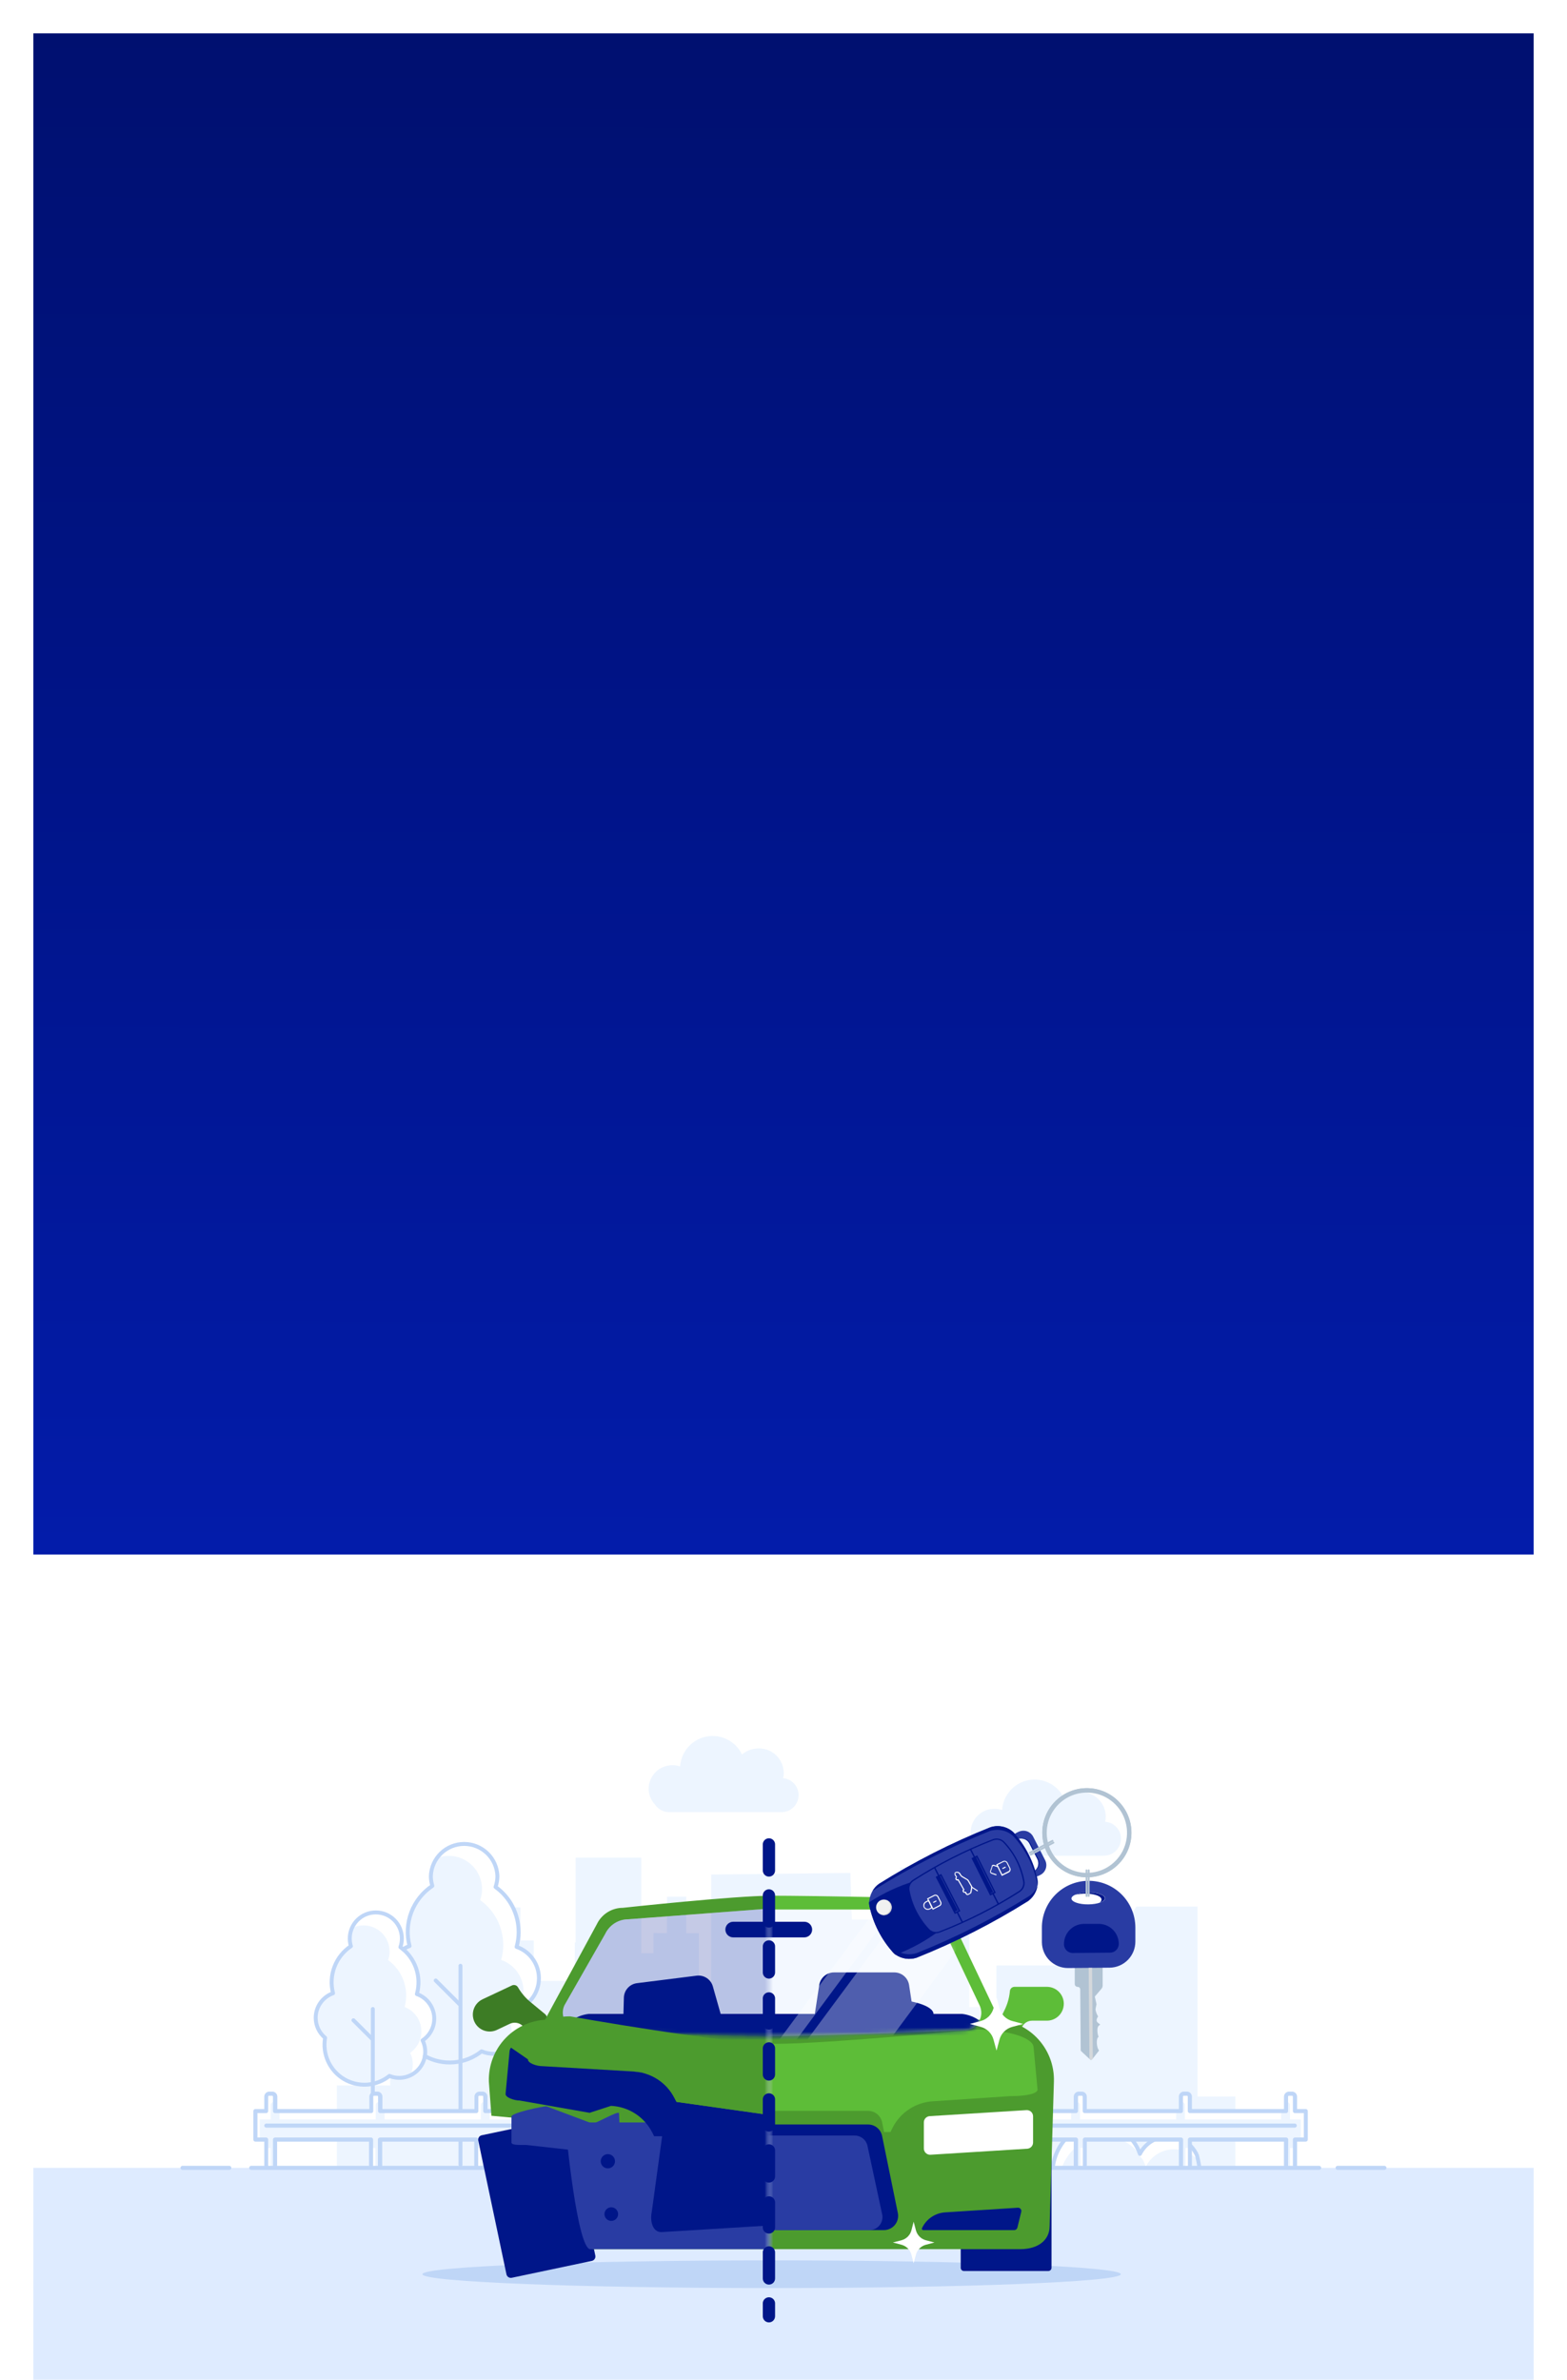 <?xml version="1.0" encoding="UTF-8"?>
<svg xmlns="http://www.w3.org/2000/svg" width="376" height="571" viewBox="0 0 376 571" fill="none">
  <rect x="8" y="371" width="360" height="200" fill="white"></rect>
  <g clip-path="url(#clip0_1_5034)">
    <path d="M287.344 503.062V457.469H272.677L263.719 471.604H239.083V481.604H232.562V460.583H221.875V448.125H215.969V460.583H204.406L204.042 449.406L170.646 449.792L170.625 486.698H167.687V463.875H164.656V455.094H160.062V463.844L156.802 463.823V468.677H153.875V445.74H138.125V466.104H137.927V475.302H128.073V465.594H124.885V457.667H122.333V465.333H120.927V454.094H118.76V465.333H115.187V470.833H116.125V481.687H115.187V491.135H111.823V481.687H93.625V500.396H80.833V557.333L278.719 557.323V511.312H281.51V557.458H296.417V503.062H287.344Z" fill="#EDF5FF"></path>
    <path d="M252.573 521.177C252.573 515.375 257.375 509.531 263.302 509.531C265.556 509.516 267.757 510.213 269.592 511.523C271.427 512.832 272.802 514.687 273.521 516.823C274.165 515.541 275.159 514.468 276.389 513.73C277.619 512.991 279.033 512.617 280.467 512.651C281.901 512.685 283.296 513.125 284.489 513.921C285.683 514.717 286.626 515.835 287.208 517.146C287.546 518.46 287.79 519.797 287.938 521.146L252.573 521.177Z" fill="white"></path>
    <path d="M254.094 522.708H288.302C288.154 521.36 287.91 520.023 287.573 518.708C287.5 518.552 287.427 518.386 287.344 518.24C286.521 517.318 285.486 516.612 284.328 516.183C283.17 515.754 281.924 515.614 280.7 515.776C279.475 515.939 278.309 516.398 277.303 517.114C276.297 517.83 275.481 518.782 274.927 519.886C274.709 519.232 274.43 518.601 274.094 518C274.021 518.125 273.365 517.052 273.052 516.438C272.034 515.218 270.76 514.238 269.319 513.568C267.878 512.898 266.307 512.555 264.719 512.563C259.292 512.563 254.823 517.438 254.094 522.708Z" fill="#EDF5FF"></path>
    <path d="M252.573 521.177C252.573 515.375 257.375 509.531 263.302 509.531C265.556 509.516 267.757 510.213 269.592 511.523C271.427 512.832 272.802 514.687 273.521 516.823C274.165 515.541 275.159 514.468 276.389 513.73C277.619 512.991 279.033 512.617 280.467 512.651C281.901 512.685 283.296 513.125 284.489 513.921C285.683 514.717 286.626 515.835 287.208 517.146C287.546 518.46 287.79 519.797 287.938 521.146L252.573 521.177Z" stroke="#BFD6F7" stroke-width="0.94" stroke-linecap="round" stroke-linejoin="round"></path>
    <path d="M92.979 474.438C92.98 472.794 93.489 471.192 94.437 469.849C95.384 468.507 96.723 467.49 98.271 466.938C97.567 464.263 97.715 461.435 98.695 458.849C99.676 456.262 101.439 454.046 103.74 452.511C103.505 451.744 103.385 450.947 103.385 450.146C103.46 448.078 104.334 446.12 105.823 444.684C107.312 443.247 109.301 442.445 111.37 442.445C113.439 442.445 115.427 443.247 116.916 444.684C118.406 446.12 119.279 448.078 119.354 450.146C119.351 451.04 119.2 451.927 118.906 452.771C120.622 454.001 122.02 455.623 122.984 457.502C123.947 459.38 124.449 461.462 124.448 463.573C124.451 464.781 124.286 465.983 123.958 467.146C125.366 467.634 126.608 468.507 127.544 469.665C128.481 470.824 129.074 472.221 129.256 473.7C129.438 475.178 129.202 476.678 128.575 478.029C127.948 479.38 126.955 480.529 125.708 481.344C126.3 482.558 126.573 483.903 126.502 485.252C126.431 486.6 126.019 487.909 125.303 489.055C124.588 490.2 123.593 491.145 122.412 491.801C121.231 492.456 119.903 492.801 118.552 492.802C117.523 492.805 116.503 492.603 115.552 492.208C113.748 493.648 111.574 494.549 109.281 494.807C106.987 495.066 104.668 494.672 102.588 493.671C100.509 492.67 98.754 491.102 97.526 489.148C96.298 487.194 95.646 484.933 95.646 482.625C95.652 481.927 95.714 481.23 95.833 480.542C94.939 479.796 94.22 478.863 93.726 477.808C93.233 476.753 92.978 475.602 92.979 474.438Z" fill="white"></path>
    <path d="M92.979 474.437C92.975 472.936 93.402 471.464 94.208 470.198C94.312 470.198 94.417 470.104 94.521 470.073C94.625 470.041 94.521 469.896 94.521 469.812C95.466 468.489 96.792 467.486 98.323 466.937C97.619 464.262 97.767 461.435 98.748 458.848C99.728 456.262 101.491 454.046 103.792 452.51C103.557 451.744 103.437 450.947 103.437 450.146C103.439 448.637 103.869 447.159 104.677 445.885C105.889 445.394 107.203 445.208 108.504 445.343C109.805 445.479 111.053 445.932 112.138 446.662C113.223 447.392 114.112 448.377 114.727 449.532C115.343 450.686 115.665 451.973 115.667 453.281C115.665 454.176 115.509 455.064 115.208 455.906C116.923 457.135 118.321 458.755 119.284 460.632C120.248 462.508 120.751 464.588 120.75 466.698C120.748 467.909 120.583 469.114 120.26 470.281C121.668 470.767 122.911 471.639 123.848 472.796C124.785 473.954 125.378 475.351 125.56 476.829C125.743 478.307 125.507 479.806 124.879 481.157C124.252 482.507 123.258 483.655 122.01 484.468C122.616 485.692 122.896 487.051 122.823 488.414C122.75 489.777 122.326 491.098 121.594 492.25C120.641 492.636 119.622 492.834 118.594 492.833C117.564 492.836 116.545 492.634 115.594 492.239C113.79 493.679 111.616 494.579 109.322 494.838C107.029 495.097 104.709 494.703 102.63 493.702C100.55 492.701 98.796 491.133 97.567 489.179C96.339 487.225 95.688 484.964 95.688 482.656C95.693 481.958 95.756 481.261 95.875 480.573C94.969 479.828 94.239 478.891 93.739 477.83C93.238 476.769 92.978 475.61 92.979 474.437Z" fill="#EDF5FF"></path>
    <path d="M75.75 484.146C75.754 482.856 76.156 481.599 76.902 480.548C77.648 479.496 78.701 478.7 79.917 478.271C79.369 476.177 79.487 473.965 80.254 471.941C81.021 469.918 82.4 468.183 84.198 466.979C84.017 466.378 83.926 465.753 83.927 465.125C83.927 463.467 84.586 461.877 85.758 460.705C86.93 459.533 88.519 458.875 90.177 458.875C91.835 458.875 93.424 459.533 94.597 460.705C95.769 461.877 96.427 463.467 96.427 465.125C96.433 465.835 96.313 466.54 96.073 467.208C97.807 468.453 99.117 470.201 99.825 472.215C100.533 474.229 100.605 476.412 100.031 478.469C101.127 478.856 102.093 479.542 102.82 480.448C103.548 481.354 104.008 482.445 104.15 483.598C104.292 484.752 104.109 485.922 103.623 486.977C103.136 488.033 102.365 488.931 101.396 489.573C101.862 490.525 102.079 491.58 102.025 492.639C101.972 493.698 101.649 494.726 101.089 495.626C100.528 496.526 99.748 497.269 98.821 497.785C97.895 498.3 96.852 498.571 95.792 498.573C94.987 498.574 94.19 498.415 93.448 498.104C91.928 499.325 90.071 500.054 88.126 500.192C86.18 500.33 84.239 499.872 82.562 498.878C80.884 497.884 79.549 496.401 78.736 494.629C77.923 492.857 77.67 490.878 78.01 488.958C77.303 488.371 76.734 487.636 76.343 486.804C75.952 485.972 75.75 485.065 75.75 484.146Z" fill="white"></path>
    <path d="M75.75 484.146C75.753 483.258 75.944 482.381 76.312 481.573C76.524 481.462 76.743 481.368 76.969 481.292C76.906 481.084 76.865 480.875 76.823 480.667C77.566 479.561 78.642 478.722 79.896 478.271C79.67 477.411 79.555 476.525 79.552 475.636C79.55 473.653 80.118 471.711 81.188 470.042H81.25C82.02 468.862 83.019 467.849 84.188 467.063C84.007 466.461 83.915 465.837 83.917 465.209C83.914 464.32 84.106 463.442 84.479 462.636C85.333 462.208 86.275 461.987 87.229 461.99C88.887 461.99 90.477 462.648 91.649 463.82C92.821 464.992 93.479 466.582 93.479 468.24C93.484 468.95 93.364 469.655 93.125 470.323C94.466 471.288 95.559 472.559 96.312 474.029C97.066 475.5 97.459 477.129 97.458 478.781C97.457 479.724 97.331 480.663 97.083 481.573C98.149 481.978 99.083 482.667 99.785 483.565C100.488 484.463 100.931 485.536 101.067 486.668C101.203 487.8 101.027 488.947 100.558 489.986C100.089 491.025 99.345 491.916 98.406 492.563C98.829 493.418 99.049 494.359 99.052 495.313C99.049 496.204 98.857 497.084 98.49 497.896C97.631 498.32 96.687 498.541 95.729 498.542C94.924 498.544 94.128 498.384 93.385 498.073C91.865 499.294 90.008 500.023 88.063 500.161C86.118 500.299 84.177 499.841 82.499 498.847C80.821 497.853 79.487 496.371 78.674 494.598C77.86 492.826 77.607 490.847 77.948 488.927C77.256 488.338 76.701 487.605 76.321 486.779C75.942 485.953 75.747 485.055 75.75 484.146Z" fill="#EDF5FF"></path>
    <path d="M96.708 467.698C97.199 467.387 97.723 467.132 98.271 466.938C97.567 464.263 97.715 461.435 98.695 458.849C99.676 456.262 101.439 454.046 103.74 452.511C103.505 451.744 103.385 450.947 103.385 450.146C103.46 448.078 104.334 446.12 105.823 444.684C107.312 443.247 109.301 442.445 111.37 442.445C113.439 442.445 115.427 443.247 116.916 444.684C118.406 446.12 119.279 448.078 119.354 450.146C119.351 451.04 119.2 451.927 118.906 452.771C120.622 454.001 122.02 455.623 122.984 457.502C123.947 459.38 124.449 461.462 124.448 463.573C124.451 464.781 124.286 465.983 123.958 467.146C125.366 467.634 126.608 468.507 127.544 469.665C128.481 470.824 129.074 472.221 129.256 473.7C129.438 475.178 129.202 476.678 128.575 478.029C127.948 479.38 126.955 480.529 125.708 481.344C126.3 482.558 126.573 483.903 126.502 485.252C126.431 486.6 126.019 487.909 125.303 489.055C124.588 490.2 123.593 491.145 122.412 491.801C121.231 492.456 119.903 492.801 118.552 492.802C117.523 492.805 116.503 492.603 115.552 492.208C113.649 493.726 111.337 494.644 108.911 494.844C106.485 495.045 104.054 494.519 101.927 493.333" stroke="#BFD6F7" stroke-width="0.94" stroke-linecap="round" stroke-linejoin="round"></path>
    <path d="M110.49 471.677V519.437" stroke="#BFD6F7" stroke-width="0.94" stroke-linecap="round" stroke-linejoin="round"></path>
    <path d="M110.24 480.886L104.552 475.208" stroke="#BFD6F7" stroke-width="0.94" stroke-linecap="round" stroke-linejoin="round"></path>
    <path d="M75.75 484.146C75.754 482.856 76.156 481.599 76.902 480.548C77.648 479.496 78.701 478.7 79.917 478.271C79.369 476.177 79.487 473.965 80.254 471.941C81.021 469.918 82.4 468.183 84.198 466.979C84.017 466.378 83.926 465.753 83.927 465.125C83.927 463.467 84.586 461.877 85.758 460.705C86.93 459.533 88.519 458.875 90.177 458.875C91.835 458.875 93.424 459.533 94.597 460.705C95.769 461.877 96.427 463.467 96.427 465.125C96.433 465.835 96.313 466.54 96.073 467.208C97.807 468.453 99.117 470.201 99.825 472.215C100.533 474.229 100.605 476.412 100.031 478.469C101.127 478.856 102.093 479.542 102.82 480.448C103.548 481.354 104.008 482.445 104.15 483.598C104.292 484.752 104.109 485.922 103.623 486.977C103.136 488.033 102.365 488.931 101.396 489.573C101.862 490.525 102.079 491.58 102.025 492.639C101.972 493.698 101.649 494.726 101.089 495.626C100.528 496.526 99.748 497.269 98.821 497.785C97.895 498.3 96.852 498.571 95.792 498.573C94.987 498.574 94.19 498.415 93.448 498.104C91.928 499.325 90.071 500.054 88.126 500.192C86.18 500.33 84.239 499.872 82.562 498.878C80.884 497.884 79.549 496.401 78.736 494.629C77.923 492.857 77.67 490.878 78.01 488.958C77.303 488.371 76.734 487.636 76.343 486.804C75.952 485.972 75.75 485.065 75.75 484.146Z" stroke="#BFD6F7" stroke-width="0.94" stroke-linecap="round" stroke-linejoin="round"></path>
    <path d="M89.458 482.052V519.438" stroke="#BFD6F7" stroke-width="0.94" stroke-linecap="round" stroke-linejoin="round"></path>
    <path d="M89.26 489.188L84.812 484.75" stroke="#BFD6F7" stroke-width="0.94" stroke-linecap="round" stroke-linejoin="round"></path>
    <path d="M180.854 506.542H166.875V503.125C166.887 502.939 166.826 502.756 166.706 502.614C166.585 502.473 166.414 502.383 166.229 502.365H165.385C165.199 502.38 165.027 502.469 164.906 502.612C164.785 502.754 164.725 502.939 164.74 503.125V506.542H141.656V503.125C141.668 502.939 141.607 502.756 141.487 502.614C141.366 502.473 141.196 502.383 141.01 502.365H140.167C139.98 502.38 139.806 502.469 139.684 502.611C139.561 502.753 139.499 502.938 139.51 503.125V506.542H116.437V503.125C116.449 502.939 116.388 502.756 116.268 502.614C116.148 502.473 115.977 502.383 115.792 502.365H114.937C114.752 502.383 114.582 502.473 114.461 502.614C114.341 502.756 114.28 502.939 114.292 503.125V506.542H91.219V503.125C91.23 502.938 91.168 502.753 91.046 502.611C90.923 502.469 90.749 502.38 90.562 502.365H89.719C89.534 502.383 89.363 502.473 89.242 502.614C89.122 502.756 89.061 502.939 89.073 503.125V506.542H65.99V503.125C66.004 502.939 65.944 502.754 65.823 502.612C65.702 502.469 65.53 502.38 65.344 502.365H64.5C64.315 502.383 64.144 502.473 64.024 502.614C63.903 502.756 63.843 502.939 63.854 503.125V506.542H61.229V513.375H63.854V520.615H65.938V513.375H89.031V520.615H91.177V513.375H114.25V520.615H116.396V513.375H139.469V520.615H141.615V513.375H164.698V520.615H166.833V513.375H180.812L180.854 506.542Z" fill="white"></path>
    <path d="M180.854 508.552H167.948V506.542H166.906V504.385H166.479C166.295 504.401 166.124 504.489 166.004 504.629C165.883 504.769 165.822 504.951 165.833 505.135V508.552H142.729V506.542H141.687V504.385H141.26C141.076 504.401 140.905 504.489 140.785 504.629C140.664 504.769 140.603 504.951 140.615 505.135V508.552H117.5V506.542H116.458V504.385H116.031C115.847 504.401 115.676 504.489 115.556 504.629C115.435 504.769 115.374 504.951 115.385 505.135V508.552H92.281V506.542H91.24V504.385H90.812C90.628 504.401 90.457 504.489 90.337 504.629C90.216 504.769 90.155 504.951 90.167 505.135V508.552H67.062V506.542H66.021V504.385H65.604C65.512 504.392 65.423 504.417 65.341 504.458C65.258 504.499 65.185 504.557 65.125 504.626C65.065 504.696 65.02 504.777 64.991 504.864C64.962 504.952 64.951 505.044 64.958 505.135V508.552H62.333V513.375H63.885V515.396H64.927V520.604H65.969V513.365H89.031V515.385H90.073V520.594H91.115V513.354H114.187V515.375H115.229V520.583H116.271V513.344H139.344V515.365H140.385V520.573H141.427V513.333H164.51V515.354H165.552V520.563H166.594V513.323H180.573L180.854 508.552Z" fill="#EDF5FF"></path>
    <path d="M166.875 521.104H164.729C164.665 521.104 164.601 521.092 164.542 521.067C164.482 521.043 164.428 521.006 164.383 520.961C164.337 520.916 164.301 520.862 164.277 520.802C164.252 520.743 164.24 520.679 164.24 520.615V513.875H142.156V520.615C142.156 520.679 142.144 520.743 142.119 520.802C142.094 520.862 142.058 520.916 142.013 520.961C141.967 521.006 141.913 521.043 141.854 521.067C141.795 521.092 141.731 521.104 141.667 521.104H139.521C139.457 521.104 139.393 521.092 139.333 521.067C139.274 521.043 139.22 521.006 139.175 520.961C139.129 520.916 139.093 520.862 139.068 520.802C139.044 520.743 139.031 520.679 139.031 520.615V513.875H116.927V520.615C116.927 520.679 116.914 520.743 116.89 520.802C116.865 520.862 116.829 520.916 116.784 520.961C116.738 521.006 116.684 521.043 116.625 521.067C116.565 521.092 116.502 521.104 116.437 521.104H114.292C114.227 521.104 114.164 521.092 114.104 521.067C114.045 521.043 113.991 521.006 113.945 520.961C113.9 520.916 113.864 520.862 113.839 520.802C113.815 520.743 113.802 520.679 113.802 520.615V513.875H91.708V520.615C91.708 520.679 91.696 520.743 91.671 520.802C91.646 520.862 91.61 520.916 91.565 520.961C91.519 521.006 91.466 521.043 91.406 521.067C91.347 521.092 91.283 521.104 91.219 521.104H89.031C88.967 521.104 88.903 521.092 88.844 521.067C88.784 521.043 88.731 521.006 88.685 520.961C88.64 520.916 88.603 520.862 88.579 520.802C88.554 520.743 88.542 520.679 88.542 520.615V513.875H66.49V520.615C66.49 520.68 66.477 520.745 66.451 520.805C66.426 520.865 66.389 520.919 66.343 520.965C66.296 521.01 66.241 521.046 66.18 521.07C66.12 521.094 66.055 521.106 65.99 521.104H63.906C63.842 521.104 63.778 521.092 63.719 521.067C63.66 521.043 63.605 521.006 63.56 520.961C63.515 520.916 63.478 520.862 63.454 520.802C63.429 520.743 63.417 520.679 63.417 520.615V513.875H61.281C61.216 513.875 61.151 513.862 61.091 513.837C61.031 513.812 60.977 513.775 60.931 513.728C60.886 513.682 60.85 513.626 60.826 513.566C60.802 513.505 60.79 513.44 60.792 513.375V506.542C60.792 506.412 60.843 506.288 60.935 506.196C61.027 506.104 61.151 506.052 61.281 506.052H63.417V503.125C63.403 502.809 63.514 502.5 63.727 502.266C63.939 502.032 64.236 501.891 64.552 501.875H65.396C65.553 501.882 65.708 501.92 65.85 501.986C65.993 502.053 66.121 502.146 66.228 502.263C66.334 502.379 66.417 502.515 66.471 502.663C66.525 502.811 66.549 502.968 66.542 503.125V506.052H88.635V503.125C88.621 502.809 88.733 502.5 88.945 502.266C89.158 502.032 89.455 501.891 89.771 501.875H90.615C90.772 501.882 90.926 501.92 91.069 501.986C91.212 502.053 91.34 502.146 91.447 502.263C91.553 502.379 91.636 502.515 91.689 502.663C91.743 502.811 91.767 502.968 91.76 503.125V506.052H113.854V503.125C113.84 502.809 113.951 502.5 114.164 502.266C114.377 502.032 114.674 501.891 114.99 501.875H115.844C116.16 501.891 116.456 502.032 116.669 502.266C116.882 502.5 116.993 502.809 116.979 503.125V506.052H139.031V503.125C139.017 502.809 139.129 502.5 139.341 502.266C139.554 502.032 139.851 501.891 140.167 501.875H141.021C141.337 501.891 141.634 502.032 141.846 502.266C142.059 502.5 142.17 502.809 142.156 503.125V506.052H164.24V503.125C164.233 502.968 164.257 502.811 164.311 502.663C164.364 502.515 164.447 502.379 164.553 502.263C164.66 502.146 164.788 502.053 164.931 501.986C165.074 501.92 165.228 501.882 165.385 501.875H166.229C166.545 501.891 166.842 502.032 167.055 502.266C167.267 502.5 167.379 502.809 167.365 503.125V506.052H180.854C180.984 506.052 181.109 506.104 181.2 506.196C181.292 506.288 181.344 506.412 181.344 506.542V513.375C181.345 513.44 181.333 513.505 181.309 513.566C181.286 513.626 181.25 513.682 181.204 513.728C181.158 513.775 181.104 513.812 181.044 513.837C180.984 513.862 180.919 513.875 180.854 513.875H167.365V520.615C167.365 520.679 167.352 520.743 167.327 520.802C167.303 520.862 167.267 520.916 167.221 520.961C167.176 521.006 167.122 521.043 167.062 521.067C167.003 521.092 166.939 521.104 166.875 521.104ZM165.229 520.125H166.385V513.375C166.385 513.311 166.398 513.247 166.423 513.188C166.447 513.128 166.483 513.074 166.529 513.029C166.574 512.984 166.628 512.948 166.688 512.923C166.747 512.898 166.811 512.886 166.875 512.886H180.365V507.031H166.875C166.745 507.031 166.621 506.98 166.529 506.888C166.437 506.796 166.385 506.672 166.385 506.542V503.125C166.385 502.969 166.292 502.865 166.229 502.865H165.385C165.323 502.865 165.229 502.959 165.229 503.125V506.542C165.229 506.607 165.216 506.672 165.191 506.732C165.166 506.792 165.129 506.846 165.082 506.892C165.036 506.937 164.98 506.973 164.92 506.997C164.859 507.021 164.794 507.033 164.729 507.031H141.656C141.526 507.031 141.402 506.98 141.31 506.888C141.218 506.796 141.167 506.672 141.167 506.542V503.125C141.167 502.959 141.073 502.865 141.01 502.865H140.156C140.104 502.865 140.01 502.969 140.01 503.125V506.542C140.008 506.673 139.954 506.797 139.86 506.889C139.767 506.98 139.641 507.032 139.51 507.031H116.437C116.308 507.031 116.183 506.98 116.091 506.888C115.999 506.796 115.948 506.672 115.948 506.542V503.125C115.948 502.959 115.854 502.865 115.792 502.865H114.937C114.875 502.865 114.781 502.969 114.781 503.125V506.542C114.781 506.672 114.73 506.796 114.638 506.888C114.546 506.98 114.421 507.031 114.292 507.031H91.219C91.088 507.032 90.962 506.98 90.869 506.889C90.775 506.797 90.722 506.673 90.719 506.542V503.125C90.719 502.959 90.635 502.865 90.562 502.865H89.719C89.656 502.865 89.562 502.969 89.562 503.125V506.542C89.562 506.672 89.511 506.796 89.419 506.888C89.327 506.98 89.203 507.031 89.073 507.031H65.99C65.86 507.031 65.735 506.98 65.643 506.888C65.552 506.796 65.5 506.672 65.5 506.542V503.125C65.5 502.969 65.406 502.865 65.344 502.865H64.5C64.438 502.865 64.344 502.959 64.344 503.125V506.542C64.344 506.672 64.292 506.796 64.2 506.888C64.109 506.98 63.984 507.031 63.854 507.031H61.771V512.886H63.854C63.984 512.886 64.109 512.937 64.2 513.029C64.292 513.121 64.344 513.245 64.344 513.375V520.125H65.5V513.375C65.5 513.245 65.552 513.121 65.643 513.029C65.735 512.937 65.86 512.886 65.99 512.886H89.031C89.161 512.886 89.286 512.937 89.377 513.029C89.469 513.121 89.521 513.245 89.521 513.375V520.125H90.677V513.375C90.68 513.244 90.734 513.12 90.827 513.028C90.921 512.937 91.046 512.886 91.177 512.886H114.25C114.38 512.886 114.504 512.937 114.596 513.029C114.688 513.121 114.74 513.245 114.74 513.375V520.125H115.906V513.375C115.906 513.245 115.958 513.121 116.05 513.029C116.141 512.937 116.266 512.886 116.396 512.886H139.469C139.6 512.886 139.725 512.937 139.819 513.028C139.912 513.12 139.966 513.244 139.969 513.375V520.125H141.125V513.375C141.125 513.245 141.177 513.121 141.268 513.029C141.36 512.937 141.485 512.886 141.615 512.886H164.687C164.753 512.884 164.817 512.896 164.878 512.92C164.939 512.944 164.994 512.98 165.04 513.025C165.087 513.071 165.124 513.125 165.149 513.185C165.175 513.246 165.187 513.31 165.187 513.375L165.229 520.125Z" fill="#BFD6F7"></path>
    <path d="M176.719 510.521H63.896C63.766 510.521 63.642 510.469 63.55 510.377C63.458 510.286 63.406 510.161 63.406 510.031C63.406 509.9 63.458 509.775 63.549 509.681C63.641 509.588 63.765 509.534 63.896 509.531H176.719C176.85 509.534 176.974 509.588 177.066 509.681C177.157 509.775 177.208 509.9 177.208 510.031C177.208 510.161 177.157 510.286 177.065 510.377C176.973 510.469 176.849 510.521 176.719 510.521Z" fill="#BFD6F7"></path>
    <path d="M193.719 506.542H207.698V503.125C207.686 502.939 207.747 502.756 207.867 502.614C207.988 502.473 208.159 502.383 208.344 502.365H209.188C209.375 502.38 209.548 502.469 209.671 502.611C209.793 502.753 209.855 502.938 209.844 503.125V506.542H232.917V503.125C232.905 502.939 232.966 502.756 233.086 502.614C233.207 502.473 233.377 502.383 233.563 502.365H234.417C234.602 502.383 234.773 502.473 234.893 502.614C235.013 502.756 235.074 502.939 235.063 503.125V506.542H258.135V503.125C258.124 502.938 258.186 502.753 258.309 502.611C258.431 502.469 258.605 502.38 258.792 502.365H259.635C259.821 502.383 259.991 502.473 260.112 502.614C260.232 502.756 260.293 502.939 260.281 503.125V506.542H283.365V503.125C283.35 502.939 283.41 502.754 283.531 502.612C283.652 502.469 283.824 502.38 284.01 502.365H284.865C285.05 502.383 285.22 502.473 285.341 502.614C285.461 502.756 285.522 502.939 285.51 503.125V506.542H308.594V503.125C308.582 502.939 308.643 502.756 308.763 502.614C308.884 502.473 309.054 502.383 309.24 502.365H310.083C310.268 502.383 310.439 502.473 310.56 502.614C310.68 502.756 310.741 502.939 310.729 503.125V506.542H313.354V513.375H310.729V520.615H308.594V513.375H285.5V520.615H283.365V513.375H260.281V520.615H258.135V513.375H235.063V520.615H232.917V513.375H209.865V520.615H207.719V513.375H193.719V506.542Z" fill="white"></path>
    <path d="M193.719 508.552H206.625V506.542H207.667V504.385H208.094C208.278 504.401 208.449 504.489 208.569 504.629C208.69 504.769 208.751 504.951 208.74 505.135V508.552H231.823V506.542H232.865V504.385H233.292C233.476 504.401 233.647 504.489 233.767 504.629C233.888 504.769 233.949 504.951 233.937 505.135V508.552H257.021V506.542H258.062V504.385H258.49C258.674 504.401 258.845 504.489 258.965 504.629C259.086 504.769 259.147 504.951 259.135 505.135V508.552H282.219V506.542H283.26V504.385H283.677C283.769 504.392 283.858 504.417 283.941 504.458C284.023 504.499 284.096 504.557 284.156 504.626C284.216 504.696 284.262 504.777 284.29 504.864C284.319 504.952 284.33 505.044 284.323 505.135V508.552H307.406V506.542H308.448V504.385H308.865C309.051 504.399 309.224 504.485 309.347 504.626C309.47 504.766 309.532 504.949 309.521 505.135V508.552H312.135V513.375H310.583V515.396H309.542V520.604H308.5V513.365H285.5V515.385H284.458V520.594H283.417V513.354H260.281V515.375H259.24V520.583H258.198V513.344H235.063V515.365H234.021V520.573H232.979V513.333H209.865V515.354H208.823V520.563H207.781V513.323H193.719V508.552Z" fill="#EDF5FF"></path>
    <path d="M310.719 521.104H308.583C308.453 521.104 308.327 521.053 308.233 520.962C308.14 520.87 308.086 520.746 308.083 520.615V513.875H285.99V520.615C285.99 520.679 285.977 520.743 285.952 520.802C285.928 520.862 285.892 520.916 285.846 520.961C285.801 521.006 285.747 521.043 285.687 521.067C285.628 521.092 285.564 521.104 285.5 521.104H283.365C283.299 521.106 283.235 521.094 283.174 521.07C283.113 521.046 283.058 521.01 283.012 520.965C282.965 520.919 282.928 520.865 282.903 520.805C282.878 520.745 282.865 520.68 282.865 520.615V513.875H260.771V520.615C260.771 520.679 260.758 520.743 260.734 520.802C260.709 520.862 260.673 520.916 260.627 520.961C260.582 521.006 260.528 521.043 260.469 521.067C260.409 521.092 260.346 521.104 260.281 521.104H258.135C258.071 521.104 258.007 521.092 257.948 521.067C257.889 521.043 257.835 521.006 257.789 520.961C257.744 520.916 257.708 520.862 257.683 520.802C257.659 520.743 257.646 520.679 257.646 520.615V513.875H235.552V520.615C235.552 520.679 235.539 520.743 235.515 520.802C235.49 520.862 235.454 520.916 235.409 520.961C235.363 521.006 235.309 521.043 235.25 521.067C235.19 521.092 235.127 521.104 235.063 521.104H232.917C232.852 521.104 232.789 521.092 232.729 521.067C232.67 521.043 232.616 521.006 232.571 520.961C232.525 520.916 232.489 520.862 232.464 520.802C232.44 520.743 232.427 520.679 232.427 520.615V513.875H210.333V520.615C210.333 520.679 210.321 520.743 210.296 520.802C210.271 520.862 210.235 520.916 210.19 520.961C210.144 521.006 210.091 521.043 210.031 521.067C209.972 521.092 209.908 521.104 209.844 521.104H207.698C207.634 521.104 207.57 521.092 207.511 521.067C207.451 521.043 207.397 521.006 207.352 520.961C207.306 520.916 207.27 520.862 207.246 520.802C207.221 520.743 207.208 520.679 207.208 520.615V513.875H193.719C193.654 513.875 193.589 513.862 193.529 513.837C193.469 513.812 193.414 513.775 193.369 513.728C193.323 513.682 193.287 513.626 193.263 513.566C193.239 513.505 193.228 513.44 193.229 513.375V506.542C193.229 506.412 193.281 506.288 193.373 506.196C193.464 506.104 193.589 506.052 193.719 506.052H207.208V503.125C207.194 502.809 207.306 502.5 207.518 502.266C207.731 502.032 208.028 501.891 208.344 501.875H209.188C209.345 501.882 209.499 501.92 209.642 501.986C209.785 502.053 209.913 502.146 210.02 502.263C210.126 502.379 210.209 502.515 210.262 502.663C210.316 502.811 210.34 502.968 210.333 503.125V506.052H232.427V503.125C232.413 502.809 232.524 502.5 232.737 502.266C232.95 502.032 233.247 501.891 233.563 501.875H234.417C234.733 501.891 235.029 502.032 235.242 502.266C235.455 502.5 235.566 502.809 235.552 503.125V506.052H257.646V503.125C257.639 502.968 257.663 502.811 257.717 502.663C257.771 502.515 257.853 502.379 257.96 502.263C258.066 502.146 258.194 502.053 258.337 501.986C258.48 501.92 258.634 501.882 258.792 501.875H259.635C259.951 501.891 260.248 502.032 260.461 502.266C260.674 502.5 260.785 502.809 260.771 503.125V506.052H282.865V503.125C282.858 502.968 282.882 502.811 282.936 502.663C282.989 502.515 283.072 502.379 283.178 502.263C283.285 502.146 283.413 502.053 283.556 501.986C283.699 501.92 283.853 501.882 284.01 501.875H284.865C285.181 501.891 285.477 502.032 285.69 502.266C285.903 502.5 286.014 502.809 286 503.125V506.052H308.094V503.125C308.082 502.808 308.196 502.499 308.411 502.265C308.625 502.032 308.923 501.891 309.24 501.875H310.083C310.4 501.891 310.698 502.032 310.912 502.265C311.127 502.499 311.241 502.808 311.229 503.125V506.052H313.313C313.442 506.052 313.567 506.104 313.659 506.196C313.751 506.288 313.802 506.412 313.802 506.542V513.375C313.803 513.44 313.792 513.505 313.768 513.566C313.744 513.626 313.708 513.682 313.662 513.728C313.617 513.775 313.562 513.812 313.502 513.837C313.442 513.862 313.378 513.875 313.313 513.875H311.229V520.615C311.228 520.68 311.214 520.745 311.187 520.805C311.161 520.866 311.123 520.92 311.075 520.965C311.028 521.011 310.972 521.046 310.911 521.07C310.85 521.094 310.784 521.106 310.719 521.104ZM309.073 520.125H310.229V513.375C310.229 513.311 310.242 513.247 310.266 513.188C310.291 513.128 310.327 513.074 310.373 513.029C310.418 512.984 310.472 512.948 310.531 512.923C310.591 512.898 310.654 512.886 310.719 512.886H312.854V507.031H310.719C310.654 507.031 310.591 507.019 310.531 506.994C310.472 506.97 310.418 506.934 310.373 506.888C310.327 506.843 310.291 506.789 310.266 506.729C310.242 506.67 310.229 506.606 310.229 506.542V503.125C310.229 502.969 310.135 502.865 310.073 502.865H309.229C309.167 502.865 309.073 502.959 309.073 503.125V506.542C309.073 506.672 309.021 506.796 308.93 506.888C308.838 506.98 308.713 507.031 308.583 507.031H285.5C285.37 507.031 285.246 506.98 285.154 506.888C285.062 506.796 285.01 506.672 285.01 506.542V503.125C285.01 502.969 284.917 502.865 284.854 502.865H284.01C283.948 502.865 283.854 502.959 283.854 503.125V506.542C283.854 506.672 283.803 506.796 283.711 506.888C283.619 506.98 283.494 507.031 283.365 507.031H260.281C260.151 507.031 260.027 506.98 259.935 506.888C259.843 506.796 259.792 506.672 259.792 506.542V503.125C259.792 502.959 259.698 502.865 259.635 502.865H258.823C258.76 502.865 258.667 502.969 258.667 503.125V506.542C258.664 506.673 258.61 506.797 258.517 506.889C258.423 506.98 258.298 507.032 258.167 507.031H235.063C234.998 507.031 234.935 507.019 234.875 506.994C234.816 506.97 234.762 506.934 234.716 506.888C234.671 506.843 234.635 506.789 234.61 506.729C234.586 506.67 234.573 506.606 234.573 506.542V503.125C234.573 502.959 234.479 502.865 234.417 502.865H233.563C233.5 502.865 233.406 502.969 233.406 503.125V506.542C233.406 506.672 233.355 506.796 233.263 506.888C233.171 506.98 233.047 507.031 232.917 507.031H209.865C209.734 507.032 209.608 506.98 209.515 506.889C209.421 506.797 209.367 506.673 209.365 506.542V503.125C209.365 502.959 209.281 502.865 209.208 502.865H208.365C208.302 502.865 208.208 502.969 208.208 503.125V506.542C208.208 506.672 208.157 506.796 208.065 506.888C207.973 506.98 207.849 507.031 207.719 507.031H194.24V512.886H207.729C207.859 512.886 207.984 512.937 208.075 513.029C208.167 513.121 208.219 513.245 208.219 513.375V520.125H209.375V513.375C209.378 513.244 209.432 513.12 209.525 513.028C209.619 512.937 209.744 512.886 209.875 512.886H232.948C233.012 512.886 233.076 512.898 233.135 512.923C233.195 512.948 233.249 512.984 233.294 513.029C233.34 513.074 233.376 513.128 233.4 513.188C233.425 513.247 233.438 513.311 233.438 513.375V520.125H234.604V513.375C234.604 513.311 234.617 513.247 234.641 513.188C234.666 513.128 234.702 513.074 234.748 513.029C234.793 512.984 234.847 512.948 234.906 512.923C234.966 512.898 235.029 512.886 235.094 512.886H258.167C258.298 512.886 258.423 512.937 258.517 513.028C258.61 513.12 258.664 513.244 258.667 513.375V520.125H259.823V513.375C259.823 513.311 259.836 513.247 259.86 513.188C259.885 513.128 259.921 513.074 259.966 513.029C260.012 512.984 260.066 512.948 260.125 512.923C260.185 512.898 260.248 512.886 260.313 512.886H283.396C283.526 512.886 283.65 512.937 283.742 513.029C283.834 513.121 283.885 513.245 283.885 513.375V520.125H285.042V513.375C285.042 513.245 285.093 513.121 285.185 513.029C285.277 512.937 285.401 512.886 285.531 512.886H308.615C308.744 512.886 308.869 512.937 308.961 513.029C309.053 513.121 309.104 513.245 309.104 513.375L309.073 520.125Z" fill="#BFD6F7"></path>
    <path d="M310.677 510.521H197.854C197.724 510.521 197.6 510.469 197.508 510.377C197.416 510.286 197.365 510.161 197.365 510.031C197.365 509.9 197.416 509.775 197.507 509.681C197.599 509.588 197.723 509.534 197.854 509.531H310.677C310.808 509.534 310.932 509.588 311.024 509.681C311.115 509.775 311.167 509.9 311.167 510.031C311.167 510.096 311.154 510.159 311.129 510.219C311.105 510.278 311.069 510.332 311.023 510.377C310.978 510.423 310.924 510.459 310.864 510.484C310.805 510.508 310.741 510.521 310.677 510.521Z" fill="#BFD6F7"></path>
    <path d="M187.906 426.667C188.011 426.241 188.064 425.803 188.063 425.365C188.05 424.584 187.884 423.813 187.574 423.097C187.263 422.381 186.815 421.732 186.254 421.19C185.692 420.647 185.03 420.22 184.303 419.934C183.577 419.647 182.801 419.507 182.021 419.521C180.564 419.522 179.155 420.039 178.042 420.979C177.295 419.42 176.053 418.152 174.509 417.374C172.965 416.596 171.206 416.353 169.509 416.682C167.812 417.01 166.271 417.893 165.129 419.191C163.987 420.489 163.308 422.129 163.198 423.854C162.611 423.653 161.995 423.551 161.375 423.552C160.629 423.545 159.89 423.685 159.198 423.964C158.507 424.243 157.877 424.656 157.345 425.178C156.813 425.7 156.389 426.322 156.098 427.008C155.806 427.695 155.653 428.432 155.646 429.177C155.647 430.585 156.183 431.941 157.146 432.969C157.517 433.533 158.023 433.997 158.617 434.319C159.211 434.641 159.876 434.81 160.552 434.812H187.635C188.675 434.787 189.666 434.367 190.406 433.636C191.146 432.906 191.579 431.921 191.618 430.882C191.656 429.843 191.297 428.828 190.613 428.045C189.929 427.261 188.972 426.769 187.938 426.667H187.906Z" fill="#EDF5FF"></path>
    <path d="M265.167 437.125C265.272 436.695 265.324 436.255 265.323 435.812C265.309 435.033 265.142 434.263 264.831 433.548C264.52 432.833 264.072 432.186 263.51 431.644C262.949 431.102 262.287 430.677 261.561 430.391C260.836 430.105 260.061 429.965 259.281 429.979C257.824 429.976 256.413 430.493 255.302 431.437C254.556 429.878 253.315 428.611 251.772 427.833C250.228 427.055 248.471 426.81 246.774 427.138C245.077 427.465 243.537 428.346 242.394 429.642C241.251 430.939 240.57 432.577 240.458 434.302C239.87 434.109 239.255 434.011 238.635 434.01C237.89 434.003 237.15 434.143 236.459 434.422C235.768 434.701 235.138 435.114 234.606 435.636C234.074 436.159 233.65 436.781 233.358 437.467C233.067 438.153 232.913 438.89 232.906 439.635C232.907 441.044 233.443 442.399 234.406 443.427C234.778 443.99 235.284 444.453 235.879 444.773C236.473 445.093 237.137 445.26 237.812 445.26H264.896C265.952 445.263 266.968 444.856 267.729 444.124C268.49 443.393 268.938 442.394 268.977 441.339C269.016 440.283 268.644 439.254 267.939 438.468C267.234 437.682 266.251 437.2 265.198 437.125H265.167Z" fill="#EDF5FF"></path>
    <path d="M586.937 520.167H-210.958V616.396H586.937V520.167Z" fill="#DEEBFF"></path>
    <path d="M316.531 520.656H60.281C60.151 520.656 60.027 520.605 59.935 520.513C59.843 520.421 59.792 520.296 59.792 520.167C59.792 520.037 59.843 519.912 59.935 519.82C60.027 519.729 60.151 519.677 60.281 519.677H316.531C316.661 519.677 316.786 519.729 316.877 519.82C316.969 519.912 317.021 520.037 317.021 520.167C317.021 520.296 316.969 520.421 316.877 520.513C316.786 520.605 316.661 520.656 316.531 520.656Z" fill="#BFD6F7"></path>
    <path d="M332.187 520.656H320.958C320.828 520.656 320.704 520.605 320.612 520.513C320.52 520.421 320.469 520.296 320.469 520.167C320.469 520.037 320.52 519.912 320.612 519.82C320.704 519.729 320.828 519.677 320.958 519.677H332.187C332.317 519.677 332.442 519.729 332.534 519.82C332.625 519.912 332.677 520.037 332.677 520.167C332.677 520.296 332.625 520.421 332.534 520.513C332.442 520.605 332.317 520.656 332.187 520.656Z" fill="#BFD6F7"></path>
    <path d="M55.021 520.656H43.792C43.662 520.656 43.537 520.605 43.446 520.513C43.354 520.421 43.302 520.296 43.302 520.167C43.302 520.037 43.354 519.912 43.446 519.82C43.537 519.729 43.662 519.677 43.792 519.677H55.021C55.151 519.677 55.275 519.729 55.367 519.82C55.459 519.912 55.511 520.037 55.511 520.167C55.511 520.296 55.459 520.421 55.367 520.513C55.275 520.605 55.151 520.656 55.021 520.656Z" fill="#BFD6F7"></path>
    <path d="M185.146 549.01C231.423 549.01 268.938 547.523 268.938 545.687C268.938 543.852 231.423 542.365 185.146 542.365C138.869 542.365 101.354 543.852 101.354 545.687C101.354 547.523 138.869 549.01 185.146 549.01Z" fill="#BFD6F7"></path>
    <mask id="mask0_1_5034" style="mask-type:luminance" maskUnits="userSpaceOnUse" x="184" y="447" width="75" height="103">
      <path d="M184.542 549.823H258.094V447.563H184.542V549.823Z" fill="white"></path>
    </mask>
    <g mask="url(#mask0_1_5034)">
      <path d="M251.542 509.969H231.292C230.866 509.969 230.521 510.314 230.521 510.74V544.146C230.521 544.572 230.866 544.917 231.292 544.917H251.542C251.967 544.917 252.312 544.572 252.312 544.146V510.74C252.312 510.314 251.967 509.969 251.542 509.969Z" fill="#001689"></path>
      <path d="M251.292 476.729H243.437C243.154 476.728 242.881 476.836 242.674 477.029C242.467 477.223 242.341 477.488 242.323 477.771C242.182 479.289 241.772 480.77 241.115 482.146L239.031 486.458C238.906 486.726 238.891 487.033 238.991 487.312C239.09 487.591 239.296 487.819 239.562 487.948L242.604 489.375C242.872 489.5 243.179 489.515 243.458 489.415C243.737 489.316 243.965 489.11 244.094 488.844L245.25 486.364C245.464 485.913 245.802 485.532 246.224 485.264C246.647 484.997 247.136 484.855 247.635 484.854H251.198C252.128 484.853 253.029 484.533 253.752 483.947C254.474 483.361 254.973 482.545 255.167 481.635C255.293 481.051 255.288 480.447 255.153 479.865C255.018 479.283 254.756 478.738 254.386 478.269C254.015 477.8 253.546 477.419 253.011 477.152C252.476 476.886 251.889 476.742 251.292 476.729Z" fill="#5DBD38"></path>
      <path d="M244.75 539.677H123.802C122.374 539.688 120.999 539.137 119.974 538.143C118.949 537.149 118.356 535.792 118.323 534.364L117.281 499.448C117.224 497.515 117.556 495.59 118.257 493.788C118.959 491.986 120.015 490.343 121.364 488.958C122.712 487.572 124.326 486.472 126.108 485.722C127.891 484.972 129.806 484.589 131.74 484.594H238.469C240.399 484.594 242.309 484.982 244.087 485.734C245.865 486.486 247.473 487.588 248.817 488.973C250.162 490.358 251.214 491.999 251.913 493.798C252.612 495.597 252.943 497.518 252.885 499.448L251.844 534.364C251.771 537.323 249.344 539.677 244.75 539.677Z" fill="#4C9B2E"></path>
      <path d="M242.354 502.958L223.948 504.187C221.905 504.293 219.927 504.935 218.211 506.048C216.496 507.162 215.105 508.708 214.177 510.531L213.677 511.573H156.958L156.458 510.531C155.507 508.717 154.097 507.185 152.367 506.088C150.638 504.991 148.65 504.368 146.604 504.281L124.729 503C123.448 503 121.25 502.281 121.344 501.385L122.302 491.146C122.521 488.854 128.844 486.979 136.292 486.979C136.292 486.979 173.844 490.406 186.094 490.406C198.344 490.406 234.01 486.979 234.01 486.979C241.458 486.979 247.781 488.854 248 491.146L248.958 501.385C248.958 502.25 246.771 502.958 242.354 502.958Z" fill="#5DBD38"></path>
      <path d="M135.448 481.146L144.656 461.698C145.152 460.647 145.936 459.76 146.917 459.138C147.899 458.517 149.036 458.187 150.198 458.187H220.281C221.444 458.187 222.583 458.517 223.566 459.139C224.548 459.76 225.335 460.647 225.833 461.698L235.031 481.146C235.391 481.892 235.519 482.729 235.4 483.55C235.282 484.37 234.921 485.136 234.365 485.75H240.323L227.823 459.396C227.262 458.212 226.378 457.21 225.272 456.508C224.165 455.806 222.883 455.431 221.573 455.427C221.573 455.427 194.302 454.865 185.219 454.865C176.135 454.865 148.865 455.427 148.865 455.427C147.554 455.431 146.272 455.806 145.166 456.508C144.06 457.21 143.175 458.212 142.615 459.396L130.115 485.75H136.083C135.532 485.132 135.177 484.365 135.064 483.545C134.951 482.725 135.084 481.889 135.448 481.146Z" fill="#5DBD38"></path>
      <path d="M212.083 531.833H158.479C157.972 531.834 157.47 531.722 157.011 531.505C156.552 531.288 156.147 530.972 155.826 530.579C155.505 530.186 155.275 529.726 155.154 529.233C155.033 528.74 155.023 528.226 155.125 527.729L158.906 509.229C159.065 508.456 159.485 507.761 160.096 507.262C160.707 506.763 161.471 506.49 162.26 506.49H208.302C209.091 506.49 209.856 506.763 210.467 507.262C211.078 507.761 211.498 508.456 211.656 509.229L215.437 527.729C215.54 528.226 215.53 528.74 215.408 529.233C215.287 529.726 215.057 530.186 214.736 530.579C214.415 530.972 214.01 531.288 213.551 531.505C213.092 531.722 212.591 531.834 212.083 531.833Z" fill="#4C9B2E"></path>
      <path d="M158.479 535.104H212.083C212.591 535.105 213.092 534.993 213.551 534.776C214.01 534.559 214.415 534.243 214.736 533.849C215.057 533.456 215.287 532.997 215.408 532.504C215.53 532.011 215.54 531.497 215.437 531L211.656 512.5C211.498 511.727 211.078 511.032 210.467 510.533C209.856 510.034 209.091 509.761 208.302 509.76H162.26C161.471 509.761 160.707 510.034 160.096 510.533C159.485 511.032 159.065 511.727 158.906 512.5L155.125 531C155.023 531.497 155.033 532.011 155.154 532.504C155.275 532.997 155.505 533.456 155.826 533.849C156.147 534.243 156.552 534.559 157.011 534.776C157.47 534.993 157.972 535.105 158.479 535.104Z" fill="#001689"></path>
      <path d="M158.26 535.104H208.573C209.033 535.111 209.489 535.016 209.909 534.827C210.328 534.637 210.7 534.357 210.999 534.007C211.297 533.656 211.515 533.244 211.636 532.8C211.756 532.356 211.778 531.891 211.698 531.437L208.146 514.865C207.989 514.158 207.592 513.527 207.022 513.081C206.452 512.634 205.745 512.399 205.021 512.417H161.812C161.089 512.399 160.381 512.634 159.811 513.081C159.241 513.527 158.844 514.158 158.687 514.865L155.125 531.417C155.042 531.872 155.06 532.341 155.18 532.788C155.3 533.236 155.518 533.651 155.818 534.004C156.118 534.357 156.493 534.639 156.915 534.829C157.338 535.019 157.797 535.113 158.26 535.104Z" fill="#293CA3"></path>
      <g opacity="0.35">
        <path d="M220.281 458.188H150.198C149.036 458.187 147.899 458.517 146.917 459.138C145.936 459.76 145.152 460.648 144.656 461.698L135.448 481.146C135.129 481.787 134.981 482.5 135.018 483.215C135.055 483.931 135.275 484.625 135.659 485.23C136.042 485.835 136.575 486.331 137.206 486.671C137.836 487.01 138.544 487.181 139.26 487.167C139.26 487.167 173.75 488.552 185.25 488.552C196.75 488.552 231.24 487.167 231.24 487.167C231.955 487.179 232.661 487.007 233.291 486.667C233.92 486.327 234.452 485.83 234.834 485.225C235.216 484.62 235.435 483.927 235.472 483.213C235.508 482.498 235.36 481.786 235.042 481.146L225.844 461.698C225.344 460.646 224.556 459.757 223.572 459.136C222.587 458.514 221.446 458.186 220.281 458.188Z" fill="white"></path>
      </g>
      <path d="M193 464.864H175.937C175.69 464.866 175.445 464.818 175.217 464.725C174.988 464.631 174.78 464.493 174.605 464.319C174.43 464.145 174.291 463.938 174.196 463.709C174.101 463.481 174.052 463.237 174.052 462.989C174.055 462.491 174.255 462.014 174.608 461.663C174.961 461.312 175.439 461.114 175.937 461.115H193C193.496 461.117 193.972 461.316 194.323 461.667C194.674 462.018 194.872 462.493 194.875 462.989C194.875 463.487 194.677 463.964 194.326 464.315C193.974 464.667 193.497 464.864 193 464.864Z" fill="#001689"></path>
      <mask id="mask1_1_5034" style="mask-type:luminance" maskUnits="userSpaceOnUse" x="135" y="458" width="101" height="31">
        <path d="M220.281 458.188H150.198C149.036 458.187 147.899 458.517 146.917 459.138C145.936 459.76 145.152 460.648 144.656 461.698L135.448 481.146C135.129 481.787 134.981 482.5 135.018 483.215C135.055 483.931 135.275 484.625 135.659 485.23C136.042 485.835 136.575 486.331 137.206 486.671C137.836 487.01 138.544 487.181 139.26 487.167C139.26 487.167 173.75 488.552 185.25 488.552C196.75 488.552 231.24 487.167 231.24 487.167C231.955 487.179 232.661 487.007 233.291 486.667C233.92 486.327 234.452 485.83 234.834 485.225C235.216 484.62 235.435 483.927 235.472 483.213C235.508 482.498 235.36 481.786 235.042 481.146L225.844 461.698C225.344 460.646 224.556 459.757 223.572 459.136C222.587 458.514 221.446 458.186 220.281 458.188Z" fill="white"></path>
      </mask>
      <g mask="url(#mask1_1_5034)">
        <path d="M216.958 496H197.75C197.23 495.999 196.717 495.885 196.245 495.667C195.773 495.448 195.355 495.13 195.018 494.734C194.681 494.338 194.434 493.873 194.295 493.372C194.155 492.872 194.125 492.347 194.208 491.833L196.573 476.312C196.703 475.464 197.133 474.69 197.784 474.132C198.436 473.574 199.267 473.268 200.125 473.271H214.594C215.45 473.271 216.278 473.578 216.928 474.136C217.578 474.694 218.006 475.466 218.135 476.312L220.5 491.833C220.585 492.347 220.557 492.873 220.417 493.374C220.278 493.876 220.032 494.341 219.695 494.737C219.358 495.134 218.938 495.452 218.466 495.67C217.993 495.888 217.479 496.001 216.958 496Z" fill="#001689"></path>
        <path d="M242.969 492.719H129.167C127.781 492.719 128.219 491.552 130.042 490.188L136.917 484.979C138.171 484.02 139.661 483.416 141.229 483.229H230.906C232.475 483.416 233.964 484.02 235.219 484.979L242.094 490.188C243.917 491.552 244.354 492.719 242.969 492.719Z" fill="#001689"></path>
        <path d="M224 483.271C224 485.292 218.479 486.937 211.656 486.937C204.833 486.937 199.302 485.292 199.302 483.271C199.302 481.25 204.833 479.594 211.656 479.594C218.479 479.594 224 481.24 224 483.271Z" fill="#001689"></path>
        <path opacity="0.31" d="M199.108 508.863L235.635 459.554L222.845 450.08L186.318 499.389L199.108 508.863Z" fill="white"></path>
        <path opacity="0.31" d="M180.448 503.82L216.975 454.511L214.314 452.539L177.787 501.848L180.448 503.82Z" fill="white"></path>
      </g>
      <path d="M223.25 517.021L246.49 515.573C246.868 515.549 247.223 515.381 247.483 515.105C247.742 514.828 247.886 514.463 247.885 514.083V507.833C247.89 507.629 247.852 507.425 247.775 507.236C247.697 507.047 247.582 506.875 247.435 506.733C247.289 506.59 247.114 506.479 246.923 506.407C246.731 506.334 246.527 506.302 246.323 506.312L223.083 507.76C222.703 507.782 222.345 507.948 222.084 508.225C221.822 508.502 221.676 508.869 221.677 509.25V515.5C221.674 515.705 221.713 515.908 221.792 516.098C221.87 516.287 221.987 516.458 222.134 516.601C222.282 516.743 222.457 516.854 222.649 516.926C222.841 516.999 223.045 517.031 223.25 517.021Z" fill="white"></path>
      <path d="M226.833 530.844L244.229 529.729C244.354 529.721 244.478 529.742 244.593 529.79C244.708 529.839 244.809 529.914 244.889 530.01C244.97 530.105 245.026 530.218 245.054 530.34C245.083 530.461 245.082 530.587 245.052 530.708L244.125 534.5C244.083 534.673 243.984 534.826 243.844 534.936C243.704 535.045 243.532 535.105 243.354 535.104H221.531C221.476 535.106 221.422 535.093 221.373 535.068C221.324 535.042 221.283 535.005 221.253 534.959C221.222 534.913 221.204 534.86 221.2 534.805C221.196 534.751 221.206 534.696 221.229 534.646C221.73 533.563 222.517 532.637 223.504 531.967C224.491 531.298 225.642 530.909 226.833 530.844Z" fill="#001689"></path>
    </g>
    <mask id="mask2_1_5034" style="mask-type:luminance" maskUnits="userSpaceOnUse" x="104" y="447" width="81" height="101">
      <path d="M104.448 547.312H184.542V447.573H104.448L104.448 547.312Z" fill="white"></path>
    </mask>
    <g mask="url(#mask2_1_5034)">
      <path d="M134.802 508.296L115.599 512.343C115.013 512.466 114.639 513.041 114.762 513.626L121.522 545.703C121.645 546.288 122.22 546.663 122.805 546.54L142.008 542.493C142.594 542.369 142.968 541.795 142.845 541.209L136.085 509.133C135.962 508.547 135.387 508.173 134.802 508.296Z" fill="#001689"></path>
      <path d="M115.74 479.74L122.844 476.396C123.098 476.275 123.389 476.255 123.658 476.34C123.927 476.425 124.153 476.609 124.292 476.854C125.061 478.182 126.059 479.364 127.24 480.344L130.792 483.281C130.918 483.386 131.023 483.514 131.1 483.66C131.177 483.805 131.224 483.964 131.24 484.127C131.255 484.29 131.238 484.455 131.19 484.612C131.142 484.769 131.063 484.915 130.958 485.042L128.99 487.427C128.885 487.554 128.756 487.658 128.611 487.735C128.466 487.812 128.307 487.86 128.144 487.875C127.98 487.891 127.815 487.874 127.659 487.826C127.502 487.777 127.356 487.699 127.229 487.594L125.292 485.99C124.892 485.652 124.405 485.434 123.887 485.362C123.369 485.29 122.841 485.367 122.365 485.583L119.24 487.063C118.398 487.462 117.444 487.559 116.539 487.337C115.634 487.115 114.833 486.587 114.271 485.844C113.911 485.364 113.661 484.811 113.54 484.223C113.418 483.636 113.428 483.029 113.568 482.446C113.709 481.863 113.976 481.318 114.351 480.85C114.727 480.382 115.201 480.003 115.74 479.74Z" fill="#3D7C25"></path>
      <path d="M244.75 539.677H142.312C139.281 539.677 136.49 512.334 136.406 509.375L117.917 507.667L117.302 499.448C117.245 497.517 117.576 495.594 118.276 493.793C118.976 491.993 120.031 490.351 121.377 488.966C122.724 487.58 124.335 486.48 126.115 485.729C127.895 484.978 129.808 484.592 131.74 484.594H238.469C240.399 484.595 242.309 484.982 244.087 485.735C245.865 486.487 247.473 487.588 248.817 488.973C250.162 490.358 251.214 491.999 251.913 493.798C252.612 495.598 252.943 497.519 252.885 499.448L251.844 534.365C251.771 537.323 249.344 539.677 244.75 539.677Z" fill="#4C9B2E"></path>
      <path d="M252.573 509.271L251.823 534.365C251.74 537.323 249.292 539.677 244.667 539.677H141.635C138.594 539.677 135.781 512.334 135.698 509.375L134.656 509.271H252.573Z" fill="#293CA3"></path>
      <path d="M242.354 503.969L223.948 505.198C221.905 505.303 219.927 505.945 218.211 507.059C216.496 508.173 215.105 509.719 214.177 511.542L213.677 512.584H156.958L156.458 511.594C155.516 509.769 154.108 508.225 152.378 507.119C150.648 506.012 148.656 505.382 146.604 505.292L141.479 506.958L124.698 504.011C123.417 504.011 121.219 503.292 121.313 502.396L122.271 492.156C122.49 489.865 128.813 487.99 136.26 487.99C136.26 487.99 173.813 491.406 186.063 491.406C198.313 491.406 233.979 487.99 233.979 487.99C241.427 487.99 247.75 489.865 247.969 492.156L248.927 502.396C248.958 503.292 246.771 503.969 242.354 503.969Z" fill="#001689"></path>
      <path d="M135.448 481.146L145.208 464.042C145.704 462.99 146.488 462.101 147.469 461.478C148.45 460.854 149.588 460.523 150.75 460.521L194.396 457.229C196.76 457.229 224.823 459.552 225.844 461.698L235.042 481.146C235.401 481.893 235.53 482.73 235.411 483.55C235.292 484.37 234.931 485.136 234.375 485.75H240.333L227.833 459.396C227.273 458.212 226.388 457.211 225.282 456.508C224.176 455.806 222.894 455.431 221.583 455.427C221.583 455.427 194.313 454.865 185.229 454.865C176.146 454.865 149.448 457.771 149.448 457.771C148.139 457.773 146.856 458.145 145.75 458.846C144.644 459.547 143.759 460.546 143.198 461.729L130.167 485.75H136.135C135.576 485.138 135.211 484.373 135.089 483.553C134.966 482.733 135.091 481.895 135.448 481.146Z" fill="#4C9B2E"></path>
      <path d="M158.698 535.583L211.646 532.344C213.813 532.344 215.875 532.563 215.438 530.49L211.656 512.396C211.489 511.633 211.064 510.95 210.454 510.463C209.843 509.975 209.083 509.713 208.302 509.719H162.26C161.479 509.713 160.719 509.975 160.109 510.463C159.498 510.95 159.073 511.633 158.906 512.396L156.385 530.75C155.948 532.865 156.531 535.583 158.698 535.583Z" fill="#001689"></path>
      <path opacity="0.27" d="M183.031 458.083L150.74 460.521C149.577 460.523 148.439 460.854 147.458 461.478C146.477 462.101 145.693 462.99 145.198 464.042L135.437 481.146C135.119 481.787 134.97 482.5 135.007 483.216C135.044 483.931 135.265 484.625 135.648 485.23C136.031 485.835 136.564 486.331 137.195 486.671C137.826 487.01 138.534 487.181 139.25 487.167C139.25 487.167 173.74 488.552 185.24 488.552C196.74 488.552 231.229 487.167 231.229 487.167C231.944 487.179 232.651 487.007 233.28 486.667C233.91 486.327 234.441 485.83 234.823 485.226C235.205 484.621 235.425 483.928 235.461 483.213C235.498 482.498 235.35 481.787 235.031 481.146L225.833 461.698C224.823 459.542 185.406 458.083 183.031 458.083Z" fill="#293CA3"></path>
      <path d="M193 464.865H175.937C175.69 464.866 175.445 464.819 175.217 464.725C174.988 464.631 174.78 464.493 174.605 464.319C174.43 464.145 174.291 463.938 174.196 463.71C174.101 463.482 174.052 463.237 174.052 462.99C174.055 462.491 174.255 462.015 174.608 461.663C174.961 461.312 175.439 461.115 175.937 461.115H193C193.496 461.117 193.972 461.316 194.323 461.667C194.674 462.018 194.872 462.493 194.875 462.99C194.875 463.487 194.677 463.964 194.326 464.316C193.974 464.667 193.497 464.865 193 464.865Z" fill="#001689"></path>
      <mask id="mask3_1_5034" style="mask-type:luminance" maskUnits="userSpaceOnUse" x="135" y="458" width="101" height="31">
        <path d="M220.281 458.188L150.74 460.521C149.577 460.523 148.439 460.855 147.458 461.478C146.477 462.101 145.693 462.99 145.198 464.042L135.437 481.146C135.119 481.787 134.97 482.5 135.007 483.216C135.044 483.931 135.265 484.625 135.648 485.23C136.031 485.835 136.564 486.332 137.195 486.671C137.826 487.01 138.534 487.181 139.25 487.167C139.25 487.167 173.74 488.552 185.24 488.552C196.74 488.552 231.229 487.167 231.229 487.167C231.944 487.179 232.651 487.007 233.28 486.667C233.91 486.327 234.441 485.831 234.823 485.226C235.205 484.621 235.425 483.928 235.461 483.213C235.498 482.499 235.35 481.787 235.031 481.146L225.833 461.698C225.335 460.648 224.548 459.76 223.566 459.139C222.583 458.518 221.444 458.188 220.281 458.188Z" fill="white"></path>
      </mask>
      <g mask="url(#mask3_1_5034)">
        <path d="M172.365 496.281L153.312 498.667C152.8 498.732 152.279 498.685 151.786 498.529C151.292 498.374 150.839 498.113 150.456 497.766C150.073 497.419 149.77 496.992 149.567 496.517C149.364 496.041 149.267 495.527 149.281 495.01L149.698 479.313C149.723 478.459 150.051 477.642 150.624 477.008C151.196 476.374 151.976 475.965 152.823 475.854L167.156 474.052C168.007 473.945 168.869 474.147 169.583 474.621C170.298 475.095 170.819 475.81 171.052 476.635L175.333 491.74C175.474 492.234 175.506 492.754 175.429 493.262C175.351 493.771 175.166 494.257 174.884 494.687C174.603 495.118 174.232 495.483 173.798 495.758C173.363 496.033 172.874 496.211 172.365 496.281Z" fill="#001689"></path>
        <path d="M242.969 492.719H129.167C127.781 492.719 128.219 491.552 130.042 490.188L136.917 484.979C138.171 484.02 139.661 483.416 141.229 483.229H230.906C232.475 483.416 233.964 484.02 235.219 484.979L242.094 490.188C243.917 491.552 244.354 492.719 242.969 492.719Z" fill="#001689"></path>
      </g>
      <path d="M242.354 502.959L223.948 504.188C221.905 504.293 219.927 504.935 218.211 506.049C216.496 507.162 215.105 508.709 214.177 510.532L213.677 511.573L162.323 504.334L161.812 503.344C160.871 501.518 159.464 499.974 157.733 498.867C156.003 497.761 154.01 497.131 151.958 497.042L130.083 495.761C128.802 495.761 126.604 495.042 126.687 494.136L122.292 491.104C122.51 488.813 129.333 483.813 136.781 483.813C136.781 483.813 173.833 490.407 186.083 490.407C198.333 490.407 234 486.979 234 486.979C241.448 486.979 247.771 488.854 247.99 491.146L248.948 501.386C248.958 502.25 246.771 502.959 242.354 502.959Z" fill="#4C9B2E"></path>
      <path d="M242.354 502.959L223.948 504.188C221.905 504.293 219.927 504.935 218.211 506.049C216.496 507.162 215.105 508.709 214.177 510.532L213.677 511.573L162.323 504.334L161.813 503.344C160.871 501.518 159.464 499.974 157.733 498.867C156.003 497.761 154.011 497.131 151.958 497.042L164.208 498.698C162.938 498.698 160.74 497.979 160.823 497.084L156.427 494.042C156.646 491.75 162.969 489.875 170.417 489.875C170.417 489.875 173.813 490.365 186.042 490.365C198.271 490.365 233.958 486.938 233.958 486.938C241.406 486.938 247.729 488.813 247.948 491.104L248.906 501.344C248.958 502.25 246.771 502.959 242.354 502.959Z" fill="#4C9B2E"></path>
      <path d="M147.365 517.021L126.187 514.667C125.396 514.615 122.729 514.875 122.729 514.084V507.834C122.729 506.969 130.281 505.354 131.146 505.407L142.156 509.542C142.937 509.594 148.531 506.281 148.531 507.063L148.896 515.542C148.895 515.74 148.854 515.936 148.776 516.119C148.697 516.301 148.584 516.466 148.441 516.603C148.299 516.741 148.13 516.849 147.945 516.921C147.76 516.993 147.563 517.027 147.365 517.021Z" fill="#293CA3"></path>
      <path d="M148.312 531.261C148.312 531.584 148.217 531.9 148.037 532.169C147.857 532.438 147.602 532.648 147.303 532.772C147.004 532.895 146.675 532.928 146.358 532.865C146.041 532.802 145.749 532.646 145.521 532.417C145.292 532.188 145.136 531.897 145.073 531.58C145.01 531.262 145.042 530.934 145.166 530.635C145.29 530.336 145.5 530.081 145.768 529.901C146.037 529.721 146.354 529.625 146.677 529.625C147.111 529.625 147.527 529.798 147.833 530.104C148.14 530.411 148.312 530.827 148.312 531.261Z" fill="#001689"></path>
      <path d="M147.563 518.584C147.563 518.921 147.462 519.252 147.275 519.533C147.087 519.814 146.82 520.033 146.508 520.162C146.196 520.291 145.852 520.325 145.521 520.259C145.19 520.193 144.885 520.03 144.646 519.792C144.407 519.553 144.245 519.248 144.179 518.917C144.113 518.585 144.147 518.242 144.276 517.93C144.405 517.618 144.624 517.351 144.905 517.163C145.186 516.975 145.516 516.875 145.854 516.875C146.079 516.874 146.302 516.917 146.51 517.002C146.717 517.088 146.906 517.214 147.065 517.373C147.224 517.531 147.35 517.72 147.435 517.928C147.521 518.136 147.564 518.359 147.563 518.584Z" fill="#001689"></path>
    </g>
    <path d="M218.687 535.177L219.229 533.094L219.781 535.177C219.935 535.74 220.233 536.254 220.646 536.667C221.058 537.08 221.572 537.377 222.135 537.531L224.219 538.073L222.135 538.625C221.572 538.778 221.058 539.076 220.646 539.489C220.233 539.902 219.935 540.416 219.781 540.979L219.229 543.062L218.687 540.979C218.534 540.416 218.236 539.902 217.823 539.489C217.41 539.076 216.897 538.778 216.333 538.625L214.25 538.073L216.333 537.531C216.897 537.377 217.41 537.08 217.823 536.667C218.236 536.254 218.534 535.74 218.687 535.177Z" fill="white"></path>
    <path d="M238.396 481.875L239.115 479.229L239.823 481.875C240.02 482.606 240.405 483.273 240.941 483.809C241.476 484.345 242.143 484.73 242.875 484.927L245.51 485.635L242.875 486.344C242.143 486.54 241.476 486.926 240.941 487.461C240.405 487.997 240.02 488.664 239.823 489.396L239.115 492.042L238.396 489.396C238.199 488.664 237.814 487.997 237.278 487.461C236.742 486.926 236.075 486.54 235.344 486.344L232.708 485.635L235.344 484.927C236.075 484.73 236.742 484.345 237.278 483.809C237.814 483.273 238.199 482.606 238.396 481.875Z" fill="white"></path>
    <path d="M216.583 454.333L217.063 452.573L217.531 454.333C217.656 454.829 217.909 455.283 218.266 455.649C218.623 456.015 219.07 456.28 219.563 456.417L221.323 456.886L219.563 457.365C219.076 457.495 218.632 457.752 218.275 458.108C217.918 458.465 217.662 458.909 217.531 459.396L217.063 461.146L216.583 459.396C216.456 458.908 216.2 458.462 215.843 458.105C215.486 457.748 215.04 457.492 214.552 457.365L212.802 456.886L214.552 456.417C215.046 456.283 215.495 456.019 215.852 455.652C216.209 455.286 216.462 454.83 216.583 454.333Z" fill="white"></path>
    <path d="M184.5 548.177C184.306 548.177 184.114 548.139 183.935 548.064C183.757 547.99 183.594 547.881 183.458 547.743C183.321 547.606 183.213 547.443 183.14 547.263C183.067 547.084 183.03 546.892 183.031 546.698V540.583C183.014 540.379 183.039 540.174 183.106 539.98C183.172 539.787 183.278 539.609 183.416 539.458C183.555 539.308 183.723 539.187 183.911 539.105C184.098 539.023 184.3 538.98 184.505 538.98C184.71 538.98 184.912 539.023 185.1 539.105C185.287 539.187 185.456 539.308 185.594 539.458C185.733 539.609 185.838 539.787 185.905 539.98C185.971 540.174 185.996 540.379 185.979 540.583V546.698C185.981 546.893 185.943 547.086 185.869 547.266C185.796 547.446 185.687 547.609 185.549 547.747C185.411 547.885 185.248 547.994 185.068 548.067C184.888 548.141 184.695 548.179 184.5 548.177ZM184.5 535.938C184.11 535.938 183.737 535.783 183.461 535.507C183.186 535.232 183.031 534.858 183.031 534.469V528.344C183.062 527.974 183.231 527.63 183.504 527.379C183.777 527.128 184.134 526.989 184.505 526.989C184.876 526.989 185.233 527.128 185.506 527.379C185.779 527.63 185.948 527.974 185.979 528.344V534.469C185.979 534.663 185.941 534.855 185.866 535.033C185.792 535.212 185.683 535.375 185.545 535.511C185.408 535.648 185.245 535.756 185.065 535.829C184.886 535.902 184.694 535.939 184.5 535.938ZM184.5 523.708C184.109 523.706 183.736 523.549 183.461 523.272C183.186 522.994 183.031 522.62 183.031 522.229V516.115C183.014 515.911 183.039 515.705 183.106 515.512C183.172 515.318 183.278 515.14 183.416 514.99C183.555 514.839 183.723 514.719 183.911 514.636C184.098 514.554 184.3 514.512 184.505 514.512C184.71 514.512 184.912 514.554 185.1 514.636C185.287 514.719 185.456 514.839 185.594 514.99C185.733 515.14 185.838 515.318 185.905 515.512C185.971 515.705 185.996 515.911 185.979 516.115V522.229C185.979 522.622 185.823 522.998 185.546 523.275C185.268 523.553 184.892 523.708 184.5 523.708ZM184.5 511.469C184.109 511.466 183.736 511.309 183.461 511.032C183.186 510.755 183.031 510.38 183.031 509.99V503.875C183.014 503.671 183.039 503.466 183.106 503.272C183.172 503.079 183.278 502.901 183.416 502.75C183.555 502.599 183.723 502.479 183.911 502.397C184.098 502.314 184.3 502.272 184.505 502.272C184.71 502.272 184.912 502.314 185.1 502.397C185.287 502.479 185.456 502.599 185.594 502.75C185.733 502.901 185.838 503.079 185.905 503.272C185.971 503.466 185.996 503.671 185.979 503.875V509.99C185.979 510.382 185.823 510.758 185.546 511.036C185.268 511.313 184.892 511.469 184.5 511.469ZM184.5 499.229C184.306 499.229 184.114 499.191 183.935 499.117C183.757 499.042 183.594 498.933 183.458 498.795C183.321 498.658 183.213 498.495 183.14 498.315C183.067 498.136 183.03 497.944 183.031 497.75V491.636C183.014 491.432 183.039 491.226 183.106 491.033C183.172 490.839 183.278 490.661 183.416 490.51C183.555 490.36 183.723 490.239 183.911 490.157C184.098 490.075 184.3 490.032 184.505 490.032C184.71 490.032 184.912 490.075 185.1 490.157C185.287 490.239 185.456 490.36 185.594 490.51C185.733 490.661 185.838 490.839 185.905 491.033C185.971 491.226 185.996 491.432 185.979 491.636V497.75C185.981 497.945 185.943 498.138 185.869 498.318C185.796 498.498 185.687 498.662 185.549 498.799C185.411 498.937 185.248 499.046 185.068 499.12C184.888 499.193 184.695 499.231 184.5 499.229ZM184.5 486.99C184.11 486.99 183.737 486.835 183.461 486.56C183.186 486.284 183.031 485.911 183.031 485.521V479.396C183.062 479.026 183.231 478.682 183.504 478.431C183.777 478.18 184.134 478.041 184.505 478.041C184.876 478.041 185.233 478.18 185.506 478.431C185.779 478.682 185.948 479.026 185.979 479.396V485.521C185.979 485.715 185.941 485.907 185.866 486.085C185.792 486.264 185.683 486.427 185.545 486.563C185.408 486.7 185.245 486.808 185.065 486.881C184.886 486.954 184.694 486.991 184.5 486.99ZM184.5 474.761C184.109 474.758 183.736 474.601 183.461 474.324C183.186 474.047 183.031 473.672 183.031 473.281V467.167C183.014 466.963 183.039 466.758 183.106 466.564C183.172 466.37 183.278 466.192 183.416 466.042C183.555 465.891 183.723 465.771 183.911 465.688C184.098 465.606 184.3 465.564 184.505 465.564C184.71 465.564 184.912 465.606 185.1 465.688C185.287 465.771 185.456 465.891 185.594 466.042C185.733 466.192 185.838 466.37 185.905 466.564C185.971 466.758 185.996 466.963 185.979 467.167V473.281C185.979 473.674 185.823 474.05 185.546 474.327C185.268 474.605 184.892 474.761 184.5 474.761ZM184.5 462.521C184.109 462.518 183.736 462.361 183.461 462.084C183.186 461.807 183.031 461.432 183.031 461.042V454.927C183.014 454.723 183.039 454.518 183.106 454.324C183.172 454.131 183.278 453.953 183.416 453.802C183.555 453.651 183.723 453.531 183.911 453.449C184.098 453.367 184.3 453.324 184.505 453.324C184.71 453.324 184.912 453.367 185.1 453.449C185.287 453.531 185.456 453.651 185.594 453.802C185.733 453.953 185.838 454.131 185.905 454.324C185.971 454.518 185.996 454.723 185.979 454.927V461.042C185.979 461.434 185.823 461.81 185.546 462.088C185.268 462.365 184.892 462.521 184.5 462.521ZM184.5 450.281C184.306 450.281 184.114 450.243 183.935 450.169C183.757 450.094 183.594 449.985 183.458 449.848C183.321 449.71 183.213 449.547 183.14 449.368C183.067 449.188 183.03 448.996 183.031 448.802V442.688C183.014 442.484 183.039 442.278 183.106 442.085C183.172 441.891 183.278 441.713 183.416 441.563C183.555 441.412 183.723 441.292 183.911 441.209C184.098 441.127 184.3 441.084 184.505 441.084C184.71 441.084 184.912 441.127 185.1 441.209C185.287 441.292 185.456 441.412 185.594 441.563C185.733 441.713 185.838 441.891 185.905 442.085C185.971 442.278 185.996 442.484 185.979 442.688V448.802C185.981 448.997 185.943 449.19 185.869 449.37C185.796 449.55 185.687 449.714 185.549 449.851C185.411 449.989 185.248 450.098 185.068 450.172C184.888 450.245 184.695 450.283 184.5 450.281Z" fill="#001689"></path>
    <path d="M184.5 557.25C184.109 557.247 183.736 557.09 183.461 556.813C183.186 556.536 183.031 556.161 183.031 555.771V552.823C183.014 552.619 183.039 552.414 183.106 552.22C183.172 552.026 183.278 551.848 183.416 551.698C183.555 551.547 183.723 551.427 183.911 551.345C184.098 551.262 184.3 551.22 184.505 551.22C184.71 551.22 184.912 551.262 185.1 551.345C185.287 551.427 185.456 551.547 185.594 551.698C185.733 551.848 185.838 552.026 185.905 552.22C185.971 552.414 185.996 552.619 185.979 552.823V555.771C185.979 556.163 185.823 556.539 185.546 556.817C185.268 557.094 184.892 557.25 184.5 557.25Z" fill="#001689"></path>
    <path d="M247.906 440.698L250.792 446.365C251.099 446.983 251.151 447.698 250.936 448.354C250.722 449.011 250.259 449.557 249.646 449.875L249.198 450.094C248.858 450.267 248.478 450.349 248.097 450.333C247.716 450.316 247.345 450.202 247.021 450L248.406 448.781C248.78 448.453 249.035 448.01 249.129 447.522C249.223 447.033 249.152 446.527 248.927 446.083L247.031 442.365C246.809 441.92 246.444 441.563 245.994 441.349C245.545 441.136 245.037 441.079 244.552 441.188L242.75 441.594C242.777 441.214 242.901 440.848 243.111 440.53C243.321 440.213 243.609 439.955 243.948 439.781L244.396 439.552C245.014 439.242 245.729 439.189 246.387 439.403C247.044 439.618 247.59 440.083 247.906 440.698Z" fill="#293CA3"></path>
    <path d="M244.917 439.354L244.594 439.49L244.146 439.719C243.807 439.892 243.518 440.15 243.309 440.468C243.099 440.785 242.974 441.152 242.948 441.531L244.75 441.135C245.234 441.026 245.741 441.082 246.19 441.293C246.639 441.504 247.005 441.859 247.229 442.302L249.125 446.021C249.35 446.465 249.421 446.971 249.327 447.459C249.233 447.948 248.978 448.391 248.604 448.719L247.219 449.938C247.472 450.097 247.755 450.204 248.05 450.25C248.346 450.297 248.648 450.283 248.938 450.208C248.623 450.32 248.287 450.359 247.955 450.323C247.623 450.287 247.304 450.177 247.021 450L248.406 448.781C248.78 448.453 249.035 448.01 249.129 447.522C249.223 447.033 249.152 446.527 248.927 446.083L247.031 442.365C246.809 441.92 246.444 441.563 245.994 441.349C245.545 441.136 245.037 441.079 244.552 441.188L242.75 441.594C242.777 441.214 242.901 440.848 243.111 440.53C243.321 440.213 243.609 439.955 243.948 439.781L244.396 439.552C244.564 439.473 244.738 439.406 244.917 439.354Z" fill="#001689"></path>
    <path d="M210.906 452.021C210.204 452.536 209.628 453.205 209.222 453.975C208.816 454.746 208.591 455.598 208.562 456.469C208.56 456.734 208.585 457 208.635 457.261C209.521 461.442 211.49 465.318 214.344 468.5C214.524 468.696 214.723 468.874 214.937 469.031C215.66 469.519 216.483 469.836 217.345 469.961C218.207 470.085 219.086 470.013 219.917 469.75C229.226 466.038 238.18 461.488 246.667 456.156C247.479 455.572 248.119 454.781 248.52 453.864C248.921 452.948 249.069 451.941 248.948 450.948C248.059 446.762 246.087 442.883 243.229 439.698C242.499 439.011 241.597 438.533 240.618 438.315C239.639 438.097 238.62 438.146 237.667 438.458C228.355 442.162 219.399 446.702 210.906 452.021Z" fill="#293CA3"></path>
    <path d="M208.521 456.469C208.519 456.734 208.543 457 208.594 457.26C209.479 461.442 211.448 465.318 214.302 468.5C214.483 468.696 214.681 468.874 214.896 469.031C218.745 467.587 222.36 465.583 225.625 463.083C224.611 458.733 222.555 454.693 219.635 451.312C215.7 452.484 211.956 454.22 208.521 456.469Z" fill="#001689"></path>
    <path d="M218.083 453.646C218.708 457.169 220.356 460.429 222.823 463.021C223.149 463.374 223.573 463.621 224.041 463.73C224.509 463.84 224.999 463.807 225.448 463.635C232.144 461.051 238.559 457.791 244.594 453.906C244.994 453.644 245.308 453.267 245.493 452.826C245.679 452.384 245.728 451.897 245.635 451.427C244.997 447.909 243.351 444.652 240.896 442.052C240.568 441.699 240.141 441.452 239.671 441.345C239.201 441.237 238.71 441.273 238.26 441.448C231.571 444.044 225.162 447.314 219.135 451.208C218.741 451.468 218.432 451.836 218.245 452.27C218.058 452.703 218.002 453.181 218.083 453.646Z" fill="#293CA3"></path>
    <path d="M222.698 463.083C220.232 460.486 218.571 457.23 217.917 453.708C217.817 453.204 217.871 452.681 218.072 452.208C218.272 451.734 218.61 451.332 219.042 451.052C225.089 447.166 231.514 443.903 238.219 441.312C238.698 441.125 239.223 441.087 239.725 441.202C240.226 441.317 240.682 441.581 241.031 441.958C243.494 444.558 245.154 447.813 245.813 451.333C245.912 451.838 245.858 452.36 245.657 452.834C245.457 453.307 245.119 453.71 244.688 453.989C238.632 457.868 232.2 461.124 225.49 463.708C225.194 463.823 224.88 463.883 224.563 463.885C224.214 463.885 223.868 463.814 223.548 463.676C223.227 463.538 222.938 463.336 222.698 463.083ZM238.323 441.583C231.65 444.171 225.257 447.427 219.24 451.302C218.862 451.544 218.566 451.894 218.389 452.306C218.213 452.718 218.164 453.174 218.25 453.614C218.892 457.086 220.524 460.298 222.948 462.864C223.254 463.191 223.65 463.419 224.086 463.519C224.522 463.619 224.978 463.587 225.396 463.427C232.082 460.845 238.49 457.592 244.521 453.719C244.894 453.473 245.187 453.122 245.361 452.711C245.535 452.299 245.584 451.845 245.5 451.406C244.862 447.933 243.23 444.72 240.802 442.156C240.591 441.93 240.337 441.75 240.054 441.626C239.771 441.503 239.465 441.438 239.156 441.437C238.879 441.438 238.604 441.488 238.344 441.583H238.323Z" fill="#001689"></path>
    <path d="M232.99 443.588L232.693 443.739L239.399 456.935L239.696 456.784L232.99 443.588Z" fill="#001689"></path>
    <path d="M224.367 447.981L224.069 448.132L230.776 461.328L231.073 461.177L224.367 447.981Z" fill="#001689"></path>
    <path d="M234.397 445.433L233.334 445.963L237.652 454.635L238.715 454.105L234.397 445.433Z" fill="#001689"></path>
    <path fill-rule="evenodd" clip-rule="evenodd" d="M238.313 453.948L237.521 454.344L237.656 454.615L238.719 454.083L234.406 445.406L234.135 445.542L238.313 453.948Z" fill="#293CA3"></path>
    <path d="M233.115 445.865L234.479 445.188L238.948 454.156L237.583 454.833L233.115 445.865ZM234.323 445.635L233.563 446.01L237.729 454.344L238.5 453.969L234.323 445.635Z" fill="#001689"></path>
    <path d="M225.791 449.846L224.735 450.39L229.166 459.004L230.222 458.461L225.791 449.846Z" fill="#001689"></path>
    <path fill-rule="evenodd" clip-rule="evenodd" d="M229.813 458.354L229.021 458.76L229.156 459.031L230.219 458.49L225.781 449.875L225.521 450.01L229.813 458.354Z" fill="#293CA3"></path>
    <path d="M224.51 450.344L225.854 449.646L230.437 458.562L229.094 459.25L224.51 450.344ZM225.719 450.094L224.958 450.489L229.229 458.823L229.99 458.437L225.719 450.094Z" fill="#001689"></path>
    <path d="M239.031 447.385L240.729 446.542C240.821 446.503 240.921 446.483 241.021 446.483C241.121 446.483 241.22 446.503 241.313 446.542C241.504 446.61 241.664 446.748 241.76 446.927L242.417 448.24C242.505 448.424 242.519 448.635 242.454 448.83C242.39 449.024 242.254 449.186 242.073 449.281L240.385 450.115L239.031 447.385ZM242.156 448.854C242.213 448.777 242.248 448.686 242.257 448.591C242.266 448.495 242.249 448.399 242.208 448.313L241.552 447C241.489 446.877 241.381 446.784 241.25 446.74C241.186 446.711 241.117 446.697 241.047 446.697C240.977 446.697 240.908 446.711 240.844 446.74L239.375 447.479L240.5 449.729L241.969 448.99C242.042 448.962 242.107 448.915 242.156 448.854Z" fill="white"></path>
    <path d="M237.99 447.646C238.042 447.583 238.106 447.53 238.177 447.49C238.308 447.438 238.453 447.438 238.583 447.49L239.5 447.802C239.519 447.803 239.538 447.808 239.555 447.817C239.572 447.826 239.587 447.839 239.598 447.855C239.609 447.871 239.617 447.889 239.62 447.908C239.623 447.927 239.621 447.947 239.615 447.965C239.609 447.983 239.599 448 239.586 448.014C239.572 448.028 239.556 448.039 239.538 448.045C239.519 448.051 239.5 448.054 239.481 448.051C239.462 448.049 239.443 448.042 239.427 448.031L238.5 447.729C238.467 447.714 238.432 447.705 238.396 447.705C238.36 447.705 238.324 447.714 238.292 447.729C238.257 447.745 238.225 447.767 238.2 447.796C238.175 447.825 238.156 447.859 238.146 447.896L237.781 448.99C237.755 449.06 237.755 449.138 237.781 449.208C237.818 449.272 237.878 449.321 237.948 449.344L239.042 449.708C239.072 449.72 239.096 449.743 239.109 449.772C239.123 449.801 239.125 449.834 239.115 449.865C239.11 449.88 239.102 449.895 239.092 449.908C239.081 449.921 239.068 449.931 239.054 449.939C239.039 449.946 239.023 449.951 239.007 449.953C238.991 449.954 238.974 449.953 238.958 449.948L237.917 449.583C237.848 449.563 237.785 449.529 237.731 449.482C237.677 449.435 237.634 449.377 237.604 449.313C237.553 449.182 237.553 449.037 237.604 448.906L237.979 447.865C237.961 447.792 237.965 447.716 237.99 447.646Z" fill="white"></path>
    <path d="M240.521 448.208H240.573L241.156 447.917C241.185 447.902 241.219 447.899 241.25 447.909C241.281 447.918 241.307 447.94 241.323 447.969C241.335 447.998 241.337 448.031 241.327 448.062C241.318 448.092 241.298 448.118 241.271 448.135L240.677 448.427C240.648 448.439 240.615 448.441 240.584 448.431C240.554 448.422 240.528 448.402 240.51 448.375C240.496 448.349 240.49 448.32 240.491 448.29C240.493 448.261 240.503 448.232 240.521 448.208Z" fill="white"></path>
    <path d="M222.438 455.552L224.115 454.698C224.297 454.606 224.509 454.589 224.703 454.652C224.898 454.714 225.061 454.85 225.156 455.031L225.823 456.344C225.869 456.434 225.897 456.534 225.905 456.635C225.913 456.737 225.901 456.839 225.869 456.936C225.837 457.033 225.786 457.123 225.719 457.2C225.652 457.277 225.571 457.34 225.479 457.385L223.802 458.239L222.438 455.552ZM224.229 454.916L222.771 455.656L223.906 457.906L225.365 457.156C225.426 457.126 225.481 457.084 225.527 457.033C225.572 456.981 225.607 456.922 225.629 456.857C225.652 456.792 225.661 456.723 225.656 456.655C225.652 456.587 225.634 456.52 225.604 456.458L224.937 455.146C224.892 455.061 224.825 454.99 224.742 454.94C224.659 454.891 224.565 454.864 224.469 454.864C224.386 454.861 224.303 454.879 224.229 454.916Z" fill="white"></path>
    <path d="M224.01 456.563H224.063L224.646 456.261C224.661 456.254 224.675 456.244 224.686 456.232C224.697 456.22 224.706 456.206 224.712 456.19C224.718 456.175 224.72 456.158 224.72 456.142C224.719 456.125 224.715 456.109 224.708 456.094C224.691 456.067 224.665 456.047 224.635 456.037C224.604 456.028 224.571 456.029 224.542 456.042L223.958 456.344C223.93 456.359 223.907 456.385 223.896 456.416C223.884 456.446 223.884 456.48 223.896 456.511C223.91 456.527 223.927 456.541 223.947 456.55C223.967 456.559 223.989 456.563 224.01 456.563Z" fill="white"></path>
    <path d="M222.292 458.198C222.024 458.106 221.801 457.916 221.667 457.667C221.542 457.414 221.52 457.123 221.604 456.854C221.647 456.721 221.716 456.599 221.807 456.493C221.899 456.387 222.01 456.301 222.135 456.24L222.76 455.917H222.854C222.87 455.921 222.885 455.929 222.898 455.94C222.91 455.951 222.92 455.964 222.927 455.979L223.781 457.646C223.792 457.68 223.792 457.716 223.781 457.75C223.77 457.775 223.752 457.797 223.729 457.813L223.104 458.136C222.955 458.208 222.791 458.247 222.625 458.25C222.512 458.249 222.4 458.231 222.292 458.198ZM222.76 456.198L222.25 456.458C222.153 456.504 222.067 456.569 221.997 456.649C221.927 456.73 221.875 456.825 221.844 456.927C221.803 457.026 221.781 457.132 221.781 457.24C221.781 457.347 221.803 457.453 221.844 457.552C221.892 457.649 221.96 457.734 222.042 457.804C222.124 457.874 222.22 457.926 222.323 457.958C222.422 458 222.528 458.021 222.635 458.021C222.743 458.021 222.849 458 222.948 457.958L223.458 457.698L222.76 456.198Z" fill="white"></path>
    <path d="M208.635 456.156C209.518 460.345 211.49 464.225 214.354 467.406C214.535 467.599 214.734 467.773 214.948 467.927C215.675 468.416 216.504 468.734 217.372 468.856C218.24 468.979 219.124 468.904 219.958 468.636C229.379 464.875 238.443 460.277 247.042 454.896C247.885 454.312 248.543 453.499 248.937 452.552C248.677 454.003 247.863 455.295 246.667 456.156C238.18 461.488 229.226 466.038 219.917 469.75C219.086 470.013 218.207 470.085 217.345 469.961C216.483 469.836 215.66 469.519 214.937 469.031C214.723 468.874 214.524 468.696 214.344 468.5C211.489 465.318 209.521 461.442 208.635 457.261C208.545 456.765 208.545 456.256 208.635 455.761C208.594 455.896 208.615 456.031 208.635 456.156Z" fill="#001689"></path>
    <path d="M237.625 438.438C238.578 438.126 239.598 438.076 240.576 438.294C241.555 438.512 242.457 438.99 243.187 439.677C246.045 442.862 248.017 446.742 248.906 450.927C249.015 451.492 249.015 452.071 248.906 452.636C248.917 452.356 248.896 452.077 248.844 451.802C247.992 447.609 246.019 443.725 243.135 440.563C242.379 439.873 241.451 439.399 240.449 439.19C239.447 438.981 238.407 439.045 237.437 439.375C227.855 443.235 218.629 447.927 209.865 453.396C209.674 453.513 209.496 453.649 209.333 453.802C209.71 453.09 210.253 452.478 210.917 452.021C219.392 446.697 228.331 442.151 237.625 438.438Z" fill="#001689"></path>
    <path d="M229.062 449.365C229.097 449.313 229.143 449.27 229.198 449.24C229.41 449.118 229.661 449.085 229.897 449.147C230.133 449.21 230.334 449.363 230.458 449.573L230.604 449.844C230.695 449.99 230.82 450.112 230.969 450.198L232.167 450.906C232.287 450.969 232.385 451.067 232.448 451.188L233.198 452.49C233.29 452.646 233.324 452.831 233.292 453.01L233.104 454.052C233.094 454.118 233.07 454.18 233.032 454.234C232.994 454.288 232.944 454.333 232.885 454.365L232.375 454.656C232.324 454.686 232.267 454.705 232.208 454.713C232.15 454.721 232.09 454.717 232.033 454.701C231.976 454.686 231.922 454.659 231.875 454.623C231.829 454.586 231.79 454.541 231.76 454.49L231.562 454.156C231.484 454.177 231.401 454.177 231.323 454.156C231.201 454.125 231.096 454.046 231.031 453.937C230.968 453.827 230.949 453.697 230.979 453.573C231.002 453.494 231.045 453.422 231.104 453.365L229.844 451.208C229.741 451.232 229.633 451.223 229.536 451.182C229.438 451.141 229.357 451.07 229.302 450.979C229.25 450.888 229.23 450.782 229.245 450.678C229.26 450.574 229.309 450.479 229.385 450.406L229.052 449.833C229.016 449.736 229.016 449.629 229.052 449.531C229.043 449.476 229.047 449.419 229.062 449.365ZM232.833 454.073C232.838 454.061 232.841 454.049 232.841 454.036C232.841 454.024 232.838 454.012 232.833 454L233.021 452.958C233.042 452.833 233.02 452.705 232.958 452.594L232.208 451.302C232.159 451.222 232.091 451.154 232.01 451.104L230.812 450.406C230.626 450.295 230.472 450.137 230.365 449.948L230.208 449.688C230.165 449.61 230.107 449.543 230.037 449.488C229.967 449.434 229.888 449.394 229.802 449.371C229.717 449.347 229.628 449.341 229.54 449.353C229.453 449.364 229.368 449.393 229.292 449.437C229.273 449.447 229.257 449.46 229.244 449.476C229.232 449.492 229.223 449.511 229.219 449.531C229.211 449.549 229.207 449.569 229.207 449.589C229.207 449.608 229.211 449.628 229.219 449.646L229.604 450.313C229.625 450.335 229.636 450.365 229.636 450.396C229.636 450.427 229.625 450.456 229.604 450.479C229.55 450.51 229.511 450.56 229.494 450.62C229.477 450.679 229.485 450.743 229.516 450.797C229.546 450.851 229.597 450.89 229.656 450.907C229.716 450.924 229.779 450.916 229.833 450.885C229.864 450.876 229.897 450.876 229.927 450.885C229.958 450.897 229.984 450.919 230 450.948L231.375 453.333C231.395 453.356 231.407 453.386 231.407 453.417C231.407 453.447 231.395 453.477 231.375 453.5C231.327 453.533 231.29 453.58 231.271 453.635C231.25 453.693 231.25 453.755 231.271 453.812C231.286 453.839 231.307 453.862 231.333 453.88C231.358 453.898 231.386 453.911 231.417 453.917C231.445 453.929 231.475 453.935 231.505 453.935C231.536 453.935 231.566 453.929 231.594 453.917C231.618 453.898 231.647 453.888 231.677 453.888C231.707 453.888 231.737 453.898 231.76 453.917L232 454.354C232.03 454.399 232.075 454.431 232.127 454.444C232.179 454.457 232.234 454.451 232.281 454.427L232.802 454.135C232.802 454.135 232.781 454.104 232.833 454.073Z" fill="white"></path>
    <path d="M211.24 455.99C210.909 456.158 210.636 456.42 210.454 456.743C210.272 457.066 210.191 457.436 210.219 457.806C210.248 458.176 210.385 458.529 210.615 458.82C210.844 459.112 211.154 459.329 211.507 459.444C211.859 459.559 212.238 459.567 212.595 459.467C212.952 459.367 213.271 459.163 213.513 458.881C213.754 458.599 213.906 458.253 213.95 457.884C213.994 457.516 213.928 457.143 213.76 456.813C213.649 456.593 213.495 456.398 213.308 456.237C213.121 456.077 212.905 455.955 212.67 455.879C212.436 455.803 212.189 455.773 211.944 455.792C211.698 455.811 211.459 455.878 211.24 455.99Z" fill="#F1F1F1"></path>
    <path d="M212.677 459.24C212.895 459.128 213.09 458.975 213.249 458.788C213.408 458.602 213.528 458.386 213.604 458.153C213.679 457.92 213.708 457.674 213.688 457.43C213.669 457.185 213.601 456.947 213.49 456.729C213.289 456.327 212.948 456.012 212.531 455.844C212.793 455.908 213.038 456.028 213.25 456.195C213.462 456.362 213.636 456.573 213.76 456.812C213.93 457.154 213.992 457.538 213.938 457.915C213.884 458.293 213.716 458.644 213.457 458.924C213.198 459.203 212.86 459.397 212.488 459.479C212.116 459.562 211.728 459.529 211.375 459.385C211.813 459.493 212.274 459.441 212.677 459.24Z" fill="#D1D1D1"></path>
    <path d="M233.073 452.708C233.096 452.688 233.125 452.677 233.156 452.677C233.187 452.677 233.217 452.688 233.24 452.708L234.604 453.604C234.616 453.615 234.625 453.628 234.631 453.642C234.637 453.656 234.64 453.672 234.64 453.688C234.64 453.703 234.637 453.719 234.631 453.733C234.625 453.747 234.616 453.76 234.604 453.771C234.593 453.782 234.581 453.791 234.566 453.797C234.552 453.804 234.536 453.807 234.521 453.807C234.505 453.807 234.49 453.804 234.475 453.797C234.461 453.791 234.448 453.782 234.437 453.771L233.073 452.875C233.062 452.864 233.053 452.851 233.046 452.837C233.04 452.823 233.037 452.807 233.037 452.792C233.037 452.776 233.04 452.761 233.046 452.746C233.053 452.732 233.062 452.719 233.073 452.708Z" fill="white"></path>
    <path d="M257.885 471.25V476.052C257.885 476.143 257.903 476.234 257.939 476.318C257.974 476.402 258.025 476.478 258.09 476.542C258.155 476.606 258.232 476.656 258.317 476.69C258.402 476.724 258.492 476.741 258.583 476.74C258.744 476.74 258.899 476.803 259.014 476.916C259.129 477.029 259.195 477.183 259.198 477.344L259.312 491.927C259.314 492.018 259.352 492.104 259.417 492.167L261.365 493.979L261.615 494.208C261.659 494.252 261.719 494.276 261.781 494.276C261.843 494.276 261.903 494.252 261.948 494.208L262.177 493.979L263.656 492.094C263.67 492.081 263.681 492.066 263.688 492.049C263.695 492.032 263.699 492.013 263.699 491.995C263.699 491.976 263.695 491.958 263.688 491.941C263.681 491.924 263.67 491.909 263.656 491.896C263.208 491.479 262.906 489.271 263.552 488.771C263.566 488.758 263.576 488.743 263.584 488.726C263.591 488.709 263.595 488.69 263.595 488.672C263.595 488.653 263.591 488.635 263.584 488.618C263.576 488.601 263.566 488.586 263.552 488.573C263.448 488.448 262.927 486.271 263.875 485.906C263.897 485.895 263.915 485.878 263.928 485.856C263.94 485.835 263.947 485.811 263.947 485.786C263.947 485.762 263.94 485.738 263.928 485.717C263.915 485.695 263.897 485.678 263.875 485.667C263.573 485.479 263.135 485.156 263.135 484.844C263.122 484.512 263.229 484.186 263.437 483.927C263.455 483.901 263.465 483.87 263.465 483.839C263.465 483.807 263.455 483.776 263.437 483.75C263.147 483.268 262.952 482.734 262.865 482.177C262.865 482.177 262.99 481.385 263.104 480.896L262.698 479.063L264.271 477.229C264.476 476.996 264.587 476.696 264.583 476.385V471.26L257.885 471.25Z" fill="#B1C3D3"></path>
    <path d="M257.094 455.542C257.094 456.333 258.917 456.969 261.146 456.948C263.375 456.927 265.188 456.271 265.177 455.479C265.167 454.688 263.354 454.052 261.125 454.073C258.896 454.094 257.083 454.75 257.094 455.542Z" fill="white"></path>
    <path d="M250 466.063C250.025 467.704 250.694 469.27 251.863 470.421C253.033 471.573 254.609 472.219 256.25 472.219L266.271 472.135C267.912 472.111 269.478 471.441 270.63 470.272C271.782 469.103 272.427 467.527 272.427 465.885V462.417C272.416 460.944 272.115 459.488 271.541 458.131C270.967 456.775 270.131 455.545 269.082 454.512C268.032 453.479 266.789 452.662 265.424 452.11C264.059 451.557 262.598 451.279 261.125 451.292C259.652 451.304 258.195 451.606 256.839 452.181C255.482 452.757 254.253 453.593 253.22 454.644C252.186 455.694 251.37 456.938 250.818 458.304C250.266 459.67 249.988 461.131 250 462.604V466.063ZM257.094 455.542C257.094 454.75 258.896 454.094 261.125 454.073C263.354 454.052 265.177 454.688 265.177 455.479C265.177 456.271 263.385 456.927 261.146 456.948C258.906 456.969 257.104 456.333 257.094 455.542Z" fill="#293CA3"></path>
    <path d="M257.948 454.646C258.942 454.251 260.004 454.056 261.073 454.073C263.302 454.073 265.125 454.687 265.125 455.479C265.125 455.885 264.656 456.26 263.885 456.521C265.677 454.937 261.427 453.833 257.948 454.646Z" fill="#001689"></path>
    <path d="M261.229 472.177L261.406 493.948L261.656 494.177C261.701 494.22 261.761 494.244 261.823 494.244C261.885 494.244 261.945 494.22 261.99 494.177L262.219 493.948L262.042 472.177H261.229Z" fill="#D5D8DB"></path>
    <path d="M257.448 468.364L266.344 468.292C266.6 468.29 266.854 468.238 267.091 468.138C267.327 468.038 267.542 467.893 267.722 467.71C267.902 467.527 268.044 467.31 268.14 467.072C268.236 466.834 268.284 466.579 268.281 466.323C268.27 465.092 267.772 463.917 266.895 463.054C266.018 462.19 264.834 461.71 263.604 461.719H260.073C259.463 461.724 258.86 461.85 258.298 462.088C257.737 462.327 257.227 462.673 256.8 463.109C256.372 463.544 256.035 464.059 255.806 464.625C255.578 465.191 255.463 465.796 255.469 466.406C255.469 466.665 255.52 466.921 255.62 467.16C255.719 467.399 255.866 467.616 256.05 467.798C256.234 467.98 256.452 468.124 256.692 468.221C256.932 468.319 257.189 468.367 257.448 468.364Z" fill="#001689"></path>
    <path d="M267.99 466.531C267.984 465.921 267.859 465.318 267.62 464.757C267.382 464.195 267.035 463.686 266.599 463.258C266.164 462.831 265.649 462.493 265.083 462.265C264.517 462.036 263.912 461.922 263.302 461.927C260.458 462.073 259.135 461.698 257.396 462.729C258.166 462.133 259.1 461.787 260.073 461.74H263.604C264.835 461.731 266.018 462.211 266.895 463.075C267.772 463.938 268.27 465.113 268.281 466.344C268.287 466.69 268.199 467.032 268.026 467.332C267.854 467.633 267.604 467.882 267.302 468.052C267.521 467.864 267.696 467.631 267.815 467.368C267.934 467.105 267.993 466.82 267.99 466.531Z" fill="#001689"></path>
    <path d="M255.302 466.427C255.307 465.16 255.811 463.947 256.704 463.048C257.596 462.15 258.806 461.639 260.073 461.625H263.604C264.236 461.619 264.862 461.739 265.447 461.975C266.033 462.212 266.566 462.562 267.016 463.006C267.466 463.449 267.824 463.976 268.069 464.558C268.315 465.14 268.444 465.764 268.448 466.396C268.455 466.674 268.406 466.95 268.305 467.209C268.203 467.468 268.051 467.704 267.856 467.903C267.662 468.102 267.43 468.26 267.174 468.368C266.918 468.476 266.643 468.531 266.365 468.531L257.469 468.604C257.18 468.616 256.892 468.568 256.623 468.462C256.354 468.357 256.11 468.197 255.907 467.992C255.703 467.787 255.544 467.543 255.44 467.273C255.336 467.004 255.289 466.716 255.302 466.427ZM266.344 468.125C266.579 468.124 266.811 468.076 267.027 467.984C267.243 467.893 267.439 467.76 267.604 467.592C267.769 467.425 267.898 467.226 267.986 467.008C268.074 466.791 268.117 466.558 268.115 466.323C268.112 465.737 267.994 465.158 267.767 464.618C267.541 464.078 267.21 463.588 266.794 463.176C266.378 462.764 265.885 462.438 265.343 462.217C264.801 461.995 264.221 461.883 263.635 461.885H260.104C258.917 461.899 257.784 462.382 256.952 463.23C256.121 464.077 255.658 465.219 255.667 466.406C255.675 466.88 255.87 467.332 256.209 467.664C256.548 467.995 257.005 468.18 257.479 468.177L266.344 468.125Z" fill="#001689"></path>
    <path d="M251.802 433.958C252.949 432.18 254.597 430.782 256.538 429.941C258.479 429.099 260.626 428.852 262.707 429.231C264.789 429.609 266.711 430.597 268.231 432.068C269.752 433.539 270.802 435.428 271.249 437.495C271.696 439.563 271.52 441.717 270.743 443.685C269.966 445.653 268.623 447.346 266.884 448.55C265.145 449.755 263.087 450.417 260.972 450.452C258.857 450.488 256.779 449.895 255 448.75C252.616 447.211 250.94 444.789 250.341 442.016C249.741 439.242 250.267 436.344 251.802 433.958ZM252.698 434.531C251.665 436.133 251.131 438.004 251.162 439.91C251.193 441.815 251.789 443.668 252.873 445.235C253.957 446.802 255.482 448.012 257.254 448.713C259.026 449.413 260.966 449.573 262.829 449.171C264.691 448.769 266.393 447.824 267.718 446.455C269.044 445.086 269.934 443.354 270.275 441.48C270.617 439.605 270.395 437.671 269.638 435.923C268.881 434.174 267.622 432.689 266.021 431.656C264.957 430.97 263.768 430.501 262.522 430.275C261.277 430.049 259.999 430.07 258.761 430.338C257.524 430.606 256.352 431.115 255.311 431.836C254.271 432.558 253.383 433.477 252.698 434.542V434.531Z" fill="#B1C3D3"></path>
    <path d="M251.802 433.958C250.657 435.737 250.064 437.815 250.1 439.931C250.135 442.046 250.797 444.103 252.002 445.842C253.206 447.582 254.899 448.924 256.867 449.701C258.835 450.478 260.989 450.654 263.057 450.207C265.124 449.76 267.013 448.71 268.484 447.19C269.955 445.669 270.943 443.747 271.321 441.666C271.7 439.584 271.453 437.437 270.611 435.496C269.77 433.555 268.372 431.907 266.594 430.76C264.208 429.225 261.31 428.699 258.536 429.299C255.763 429.899 253.341 431.574 251.802 433.958ZM252.292 434.271C253.376 432.587 254.936 431.263 256.773 430.465C258.611 429.668 260.644 429.434 262.614 429.792C264.585 430.15 266.405 431.085 267.844 432.478C269.284 433.87 270.278 435.659 270.701 437.617C271.123 439.575 270.956 441.614 270.219 443.476C269.483 445.339 268.211 446.942 266.563 448.081C264.916 449.22 262.968 449.846 260.965 449.878C258.962 449.909 256.995 449.347 255.313 448.261C254.195 447.541 253.23 446.608 252.474 445.515C251.717 444.422 251.183 443.191 250.902 441.892C250.622 440.593 250.6 439.251 250.839 437.943C251.077 436.635 251.571 435.388 252.292 434.271Z" fill="#B1C3D3"></path>
    <path d="M261.26 455.146C261.287 455.147 261.313 455.143 261.338 455.134C261.363 455.124 261.385 455.11 261.404 455.091C261.422 455.072 261.437 455.05 261.446 455.025C261.456 455.001 261.46 454.974 261.458 454.948V448.75C261.456 448.696 261.433 448.646 261.394 448.609C261.355 448.572 261.304 448.552 261.25 448.552C261.223 448.552 261.197 448.557 261.172 448.568C261.147 448.579 261.125 448.594 261.106 448.614C261.088 448.633 261.073 448.656 261.064 448.681C261.055 448.707 261.051 448.733 261.052 448.76V454.948C261.052 454.975 261.058 455.001 261.068 455.026C261.079 455.051 261.094 455.073 261.114 455.092C261.133 455.11 261.156 455.124 261.182 455.134C261.207 455.143 261.234 455.147 261.26 455.146Z" fill="#B1C3D3"></path>
    <path d="M260.75 455.146C260.776 455.147 260.803 455.143 260.827 455.134C260.852 455.125 260.875 455.11 260.893 455.091C260.912 455.073 260.926 455.05 260.936 455.025C260.945 455.001 260.949 454.974 260.948 454.948L260.896 448.76C260.897 448.734 260.893 448.708 260.884 448.683C260.874 448.658 260.86 448.636 260.841 448.617C260.822 448.598 260.8 448.584 260.775 448.575C260.751 448.565 260.724 448.561 260.698 448.563C260.671 448.561 260.645 448.565 260.62 448.575C260.596 448.584 260.573 448.598 260.555 448.617C260.536 448.636 260.521 448.658 260.512 448.683C260.503 448.708 260.498 448.734 260.5 448.76V454.948C260.499 454.979 260.505 455.01 260.518 455.038C260.531 455.066 260.551 455.091 260.575 455.11C260.599 455.129 260.628 455.143 260.658 455.149C260.689 455.155 260.72 455.154 260.75 455.146Z" fill="#B1C3D3"></path>
    <path d="M261.01 455.146V448.667C261.011 448.652 261.005 448.637 260.996 448.626C260.986 448.614 260.973 448.607 260.958 448.604C260.942 448.604 260.926 448.611 260.914 448.623C260.902 448.634 260.896 448.65 260.896 448.667L260.948 455.146C260.957 455.151 260.968 455.154 260.979 455.154C260.99 455.154 261.001 455.151 261.01 455.146Z" fill="#B1C3D3"></path>
    <path d="M247.135 445.115C247.148 445.138 247.164 445.159 247.184 445.176C247.205 445.193 247.228 445.206 247.253 445.213C247.279 445.221 247.305 445.224 247.331 445.221C247.358 445.218 247.383 445.21 247.406 445.198L252.885 442.312C252.931 442.286 252.965 442.244 252.98 442.193C252.996 442.143 252.992 442.089 252.969 442.042C252.957 442.018 252.94 441.997 252.92 441.98C252.9 441.963 252.876 441.951 252.851 441.943C252.826 441.935 252.799 441.932 252.773 441.935C252.747 441.938 252.721 441.946 252.698 441.958L247.219 444.844C247.195 444.856 247.174 444.872 247.158 444.893C247.141 444.913 247.128 444.936 247.12 444.962C247.112 444.987 247.11 445.013 247.112 445.04C247.115 445.066 247.123 445.091 247.135 445.115Z" fill="#B1C3D3"></path>
    <path d="M246.896 444.656C246.908 444.68 246.925 444.701 246.945 444.717C246.965 444.734 246.988 444.747 247.014 444.755C247.039 444.763 247.065 444.765 247.092 444.763C247.118 444.76 247.143 444.752 247.167 444.74L252.646 441.854C252.669 441.842 252.69 441.825 252.707 441.805C252.724 441.785 252.737 441.761 252.745 441.736C252.752 441.711 252.755 441.684 252.752 441.658C252.75 441.632 252.742 441.606 252.729 441.583C252.703 441.538 252.66 441.504 252.61 441.488C252.56 441.473 252.506 441.477 252.458 441.5L246.979 444.385C246.956 444.397 246.935 444.414 246.918 444.434C246.901 444.455 246.888 444.478 246.88 444.503C246.873 444.528 246.87 444.555 246.873 444.581C246.875 444.608 246.883 444.633 246.896 444.656Z" fill="#B1C3D3"></path>
    <path d="M247.01 444.885C247.01 444.885 247.01 444.885 247.083 444.885L252.823 441.864V441.792H252.75L247.01 444.812C247.003 444.823 246.999 444.836 246.999 444.849C246.999 444.862 247.003 444.875 247.01 444.885Z" fill="#B1C3D3"></path>
  </g>
  <g filter="url(#filter0_d_1_5034)">
    <rect x="8" y="6" width="360" height="365" fill="url(#paint0_linear_1_5034)"></rect>
  </g>
  <defs>
    <filter id="filter0_d_1_5034" x="0" y="0" width="376" height="381" filterUnits="userSpaceOnUse" color-interpolation-filters="sRGB">
      <feFlood flood-opacity="0" result="BackgroundImageFix"></feFlood>
      <feColorMatrix in="SourceAlpha" type="matrix" values="0 0 0 0 0 0 0 0 0 0 0 0 0 0 0 0 0 0 127 0" result="hardAlpha"></feColorMatrix>
      <feOffset dy="2"></feOffset>
      <feGaussianBlur stdDeviation="4"></feGaussianBlur>
      <feComposite in2="hardAlpha" operator="out"></feComposite>
      <feColorMatrix type="matrix" values="0 0 0 0 0 0 0 0 0 0 0 0 0 0 0 0 0 0 0.12 0"></feColorMatrix>
      <feBlend mode="normal" in2="BackgroundImageFix" result="effect1_dropShadow_1_5034"></feBlend>
      <feBlend mode="normal" in="SourceGraphic" in2="effect1_dropShadow_1_5034" result="shape"></feBlend>
    </filter>
    <linearGradient id="paint0_linear_1_5034" x1="204.5" y1="374" x2="204.797" y2="6.002" gradientUnits="userSpaceOnUse">
      <stop stop-color="#031CAB"></stop>
      <stop offset="0.511" stop-color="#001489"></stop>
      <stop offset="1" stop-color="#001070"></stop>
    </linearGradient>
    <clipPath id="clip0_1_5034">
      <rect width="360" height="200" fill="white" transform="translate(8 371)"></rect>
    </clipPath>
  </defs>
</svg>
